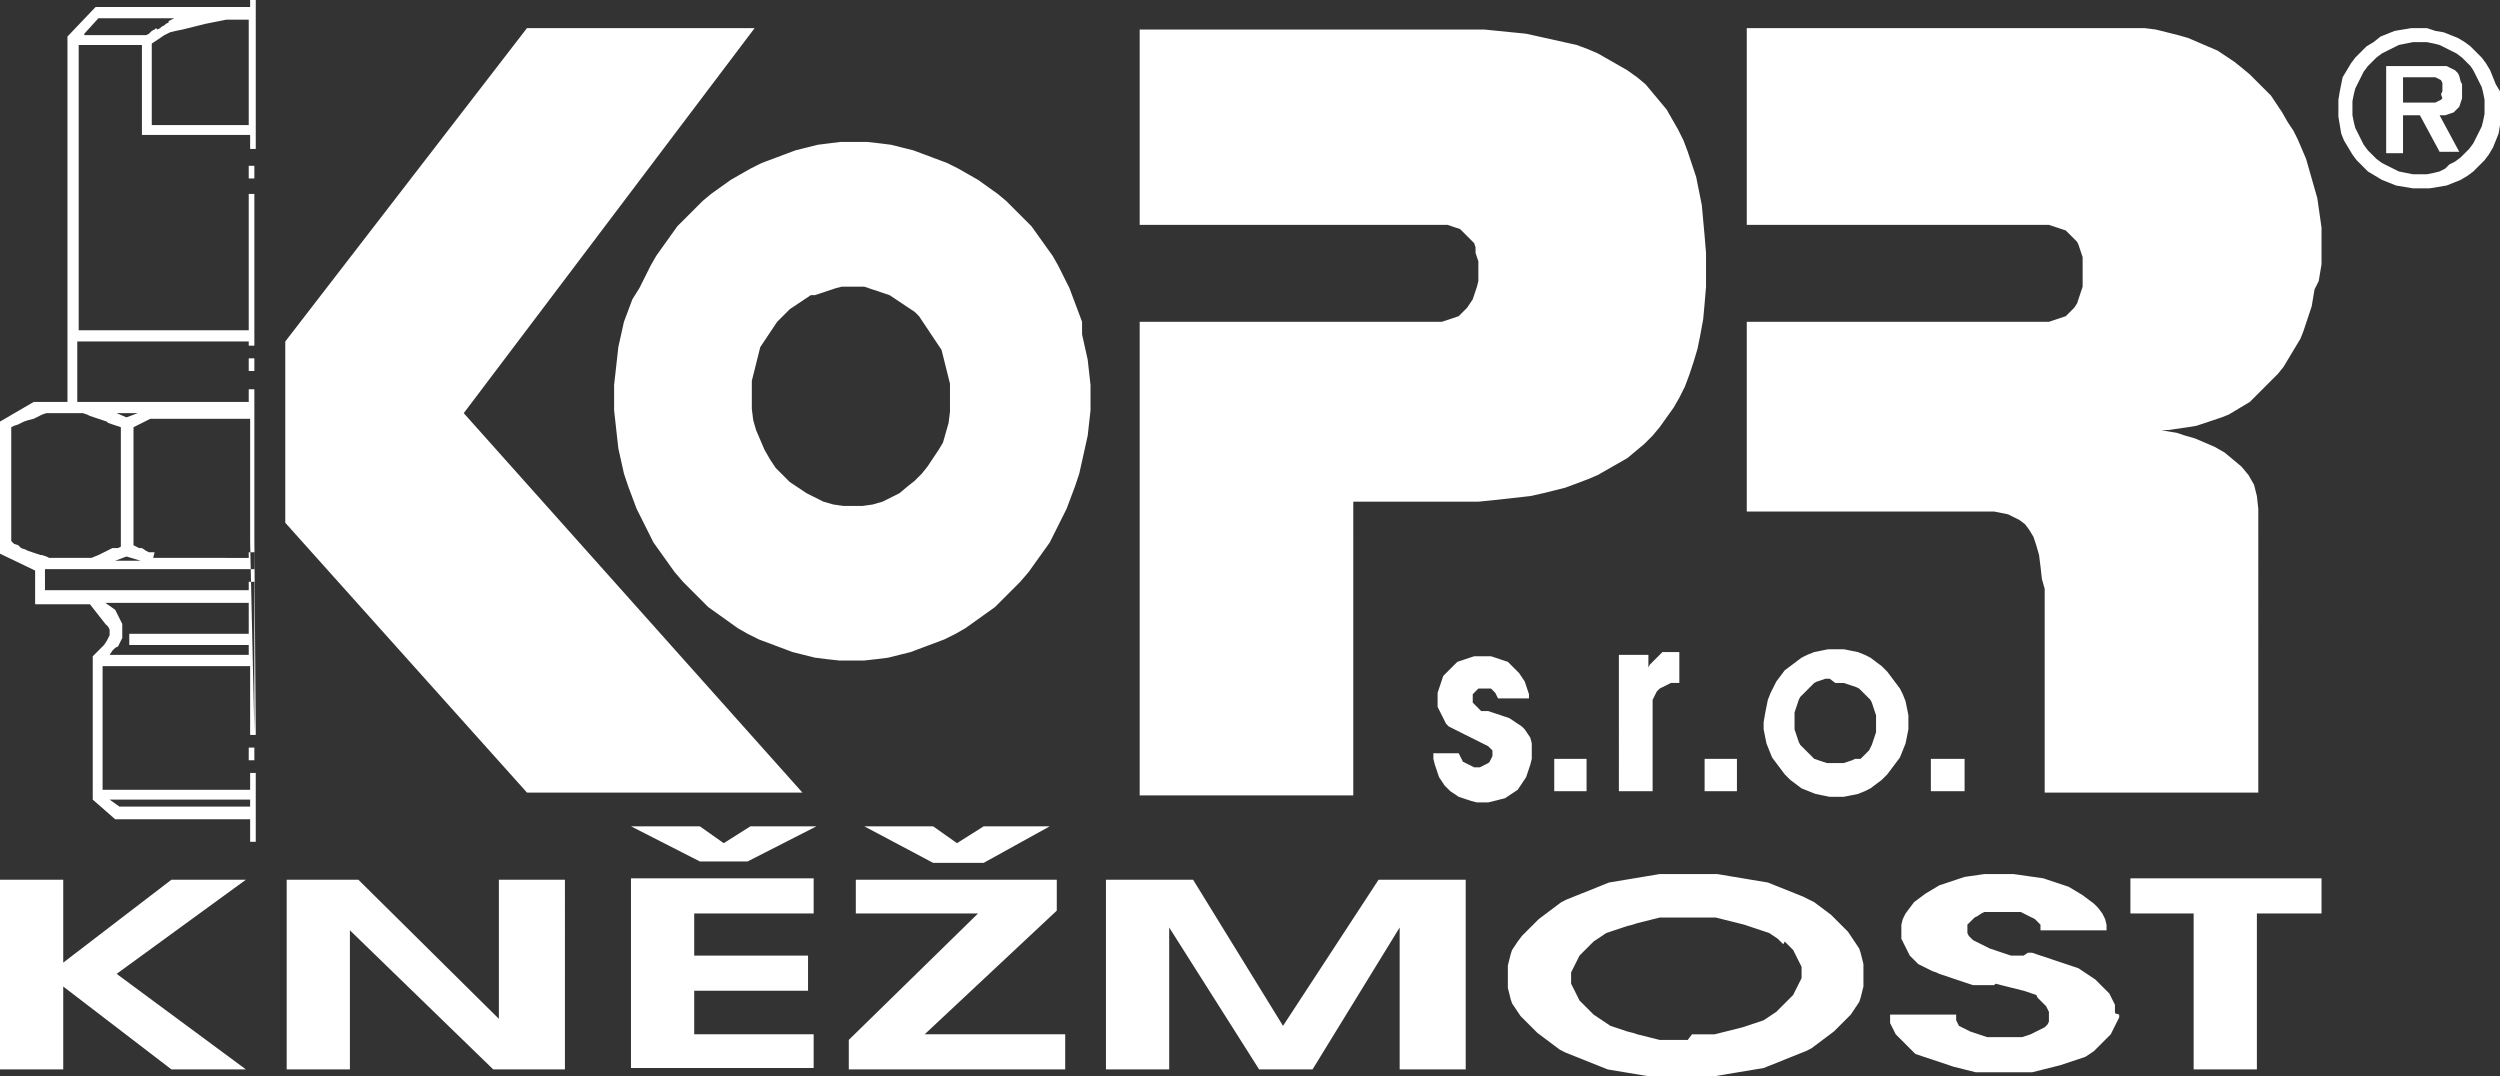 <?xml version="1.0" encoding="utf-8"?>
<!-- Generator: Adobe Illustrator 23.0.6, SVG Export Plug-In . SVG Version: 6.00 Build 0)  -->
<svg version="1.1" id="Vrstva_1" xmlns="http://www.w3.org/2000/svg" xmlns:xlink="http://www.w3.org/1999/xlink" x="0px" y="0px"
	 viewBox="0 0 177.9 76.6" enable-background="new 0 0 177.9 76.6" xml:space="preserve">
<rect x="0" y="0" width="177.9" height="76.6" fill="#333333" stroke="none"/>
<g opacity="8.000000e-02">
	<defs>
		<rect id="SVGID_5_" x="-1617.1" y="255.8" opacity="8.000000e-02" width="1933" height="541.9"/>
	</defs>
	<clipPath id="SVGID_1_">
		<use xlink:href="#SVGID_5_"  overflow="visible"/>
	</clipPath>
	<g clip-path="url(#SVGID_1_)">
		<g>
			<path fill-rule="evenodd" clip-rule="evenodd" fill="#FFFFFF" d="M167.1,58.7c-1.9,3.1-4.9,5.2-7.7,7.5c-0.3,0.7-0.5,1.5-1.5,1.5
				c1.4-3.4,5.1-4.5,6.7-7.6c-1.9-0.9-3.5,0.8-4.8,2.1c0.2-2.1,2.1-2.5,2.7-4.2C163.7,58.5,165.9,58.1,167.1,58.7z"/>
			<path fill-rule="evenodd" clip-rule="evenodd" fill="#FFFFFF" d="M171.8,58.3c-0.5,1.7-2.6,1.7-3.3,3.3c4.1,1.2,4.9-2,7.6-3.1
				c-2.7,3.1-5.8,5.9-9.4,8.2c0.6-1.6,2.4-2.1,3.3-3.4c-2.5-1.5-5,2-7.3,3.1c2.4-3.2,5.9-5.2,8.4-8.2
				C171.4,58.2,171.6,58.3,171.8,58.3z"/>
			<path fill-rule="evenodd" clip-rule="evenodd" fill="#FFFFFF" d="M151,58.5c-0.5,1.6-3,1.2-4.2,2.1c1.8,3.5-2.9,7.5-6.1,5.9
				c0.1-2.1,2.1-2.4,2.1-4.6C145.7,61.1,147.7,58.4,151,58.5z M142.2,65.4c2-0.1,3.1-1.1,3.8-2.5C144.4,61.9,142,64.1,142.2,65.4z"
				/>
			<path fill-rule="evenodd" clip-rule="evenodd" fill="#FFFFFF" d="M153.1,63.1c-0.2,1.3-1.9,1.2-3.4,1.1
				C149.9,62.7,151.8,62,153.1,63.1z"/>
			<path fill-rule="evenodd" clip-rule="evenodd" fill="#FFFFFF" d="M99.9,81.3c1.5-1.1,0.2-2.6,0.8-4.4c0.7,0.1,0.7,0,1.1,0.2
				c0.5-0.4,0.3-1.5,0.8-1.9c1.4,0.7,0.8,2.1,0.6,3.4c-0.6,0-0.5,0.6-1.3,0.4c-0.2,1.2,0.3,3.1-0.6,4c-4.7-1-2.8-7-3.6-11.3
				c-0.5-0.1-0.4,0.4-1,0.2c-0.1,0.2,0,0.8-0.2,1.3c-0.5-0.4-0.8-0.8-1-1.5c1.1-2.8,3.6-1.1,3.8,2.1C99.6,76.4,97.8,79.7,99.9,81.3z
				"/>
			<path fill-rule="evenodd" clip-rule="evenodd" fill="#FFFFFF" d="M183.5,71.3c-2.4-0.4-4.3,0.1-6.5,0c1.2-0.9,3.2-0.4,4.6-0.4
				C182.2,71,183.3,70.4,183.5,71.3z"/>
			<path fill-rule="evenodd" clip-rule="evenodd" fill="#FFFFFF" d="M159.4,71.3c-0.7,0.8-2.2,0.1-3.1,0.4
				C157.3,71.2,158.6,71,159.4,71.3z"/>
			<path fill-rule="evenodd" clip-rule="evenodd" fill="#FFFFFF" d="M56.3,25.2c-1.1,3.4-4.2,4.8-5.2,8.2c-2.3,0.9-2.7,3.6-4.8,4.6
				c0.2-1.8,1.7-2.3,2.3-3.6c-3.5-1-4.3,2.3-6.3,3.4c1.9-4.3,5.8-6.6,7.8-10.7C52.2,27.1,53.9,25.6,56.3,25.2z M47.1,32.7
				c0.9,0.4,1.8-0.2,3.1,0c1.3-1.7,2.8-3.2,3.6-5.4C50.2,27.7,48.7,30.3,47.1,32.7z"/>
			<path fill-rule="evenodd" clip-rule="evenodd" fill="#FFFFFF" d="M76.8,23.1c0.3-0.1,0.3,0.2,0.6,0.2c0.9,7.2,0.3,15.5,0.8,24.7
				c0.1,1.4-0.2,2.9-0.2,4.4c0,1.1,0.8,2.9-0.6,3.4c-0.9-1.7-0.7-4.2-0.8-6.3c-0.1-2.9,0.1-6,0-9.2c-5.4-1.1-10.8,1.1-14.7-0.4
				c-7,0.4-12.9,0.4-20.7,0.4c-2.5,0-5.2,0.6-7.5-0.4c8-0.4,20.1,0,28.1-0.4c0.5-0.1,0.1-1,1-1.1c4.7,0.7,8,0.9,13.4,1
				C77,35,75.5,27.3,76.8,23.1z"/>
			<path fill-rule="evenodd" clip-rule="evenodd" fill="#FFFFFF" d="M-43.6,394.2c-6.3,1.1-17,0.3-26.8,0.6
				c-0.2,14.2,0.5,24.1,0.8,39.2c6.2,0,12.7-0.2,18-1.1c-0.2,0.9-1.2,0.1-0.8,1.1c1.9,1.1,6.3,0,8.8,0.6c-2.1,1.1-5.5-0.1-8,0.4
				c-1.3,0.3-1.7,1.4-2.9,1.1c0.6-0.4,0.1-0.2-0.2-0.6c-3.7,0-8.9-0.7-14.7-0.6c-0.3,2.1,0.5,6.5-0.4,8.6
				c-0.8-14.3-1.1-33.8-1.3-48.6c-0.6-0.5-2.3,0.2-2.9-0.4c0.3-0.6,1.8,0.3,2.7-0.4c0.3-7.3-0.8-18.2-0.2-25.4
				c-0.7-1.2-0.4-5.3-1-7.1c-6-0.1-12.5,0.3-18.2-0.2c0.6-0.9,2.1-0.1,3.6-0.4c-0.7-4-0.1-11.6-1.3-16.5c-0.1-1.1,0.9,0,1-0.8
				c0.8-14.6-0.1-30.5-0.2-46.1c-0.1-12.5-0.7-25.9-0.2-38.3c-0.8-10.8-0.6-23.1-0.6-34.8c0-4.8-0.6-10.3,0-14.5
				c-1.2-16.5,0-34.3-0.8-51.8c-0.1-2.4,0.1-5-0.2-7.5c-0.1-0.7-0.5-1.5-0.6-2.5c-0.3-5.4,1.1-10.5-0.4-15.7
				c-1.7-0.3-3.4,0.5-4.2-0.6c7.1,0,14.7,0,21.2,0.2c0-11.2,4-19.9,9.8-25.8c-0.1-1-0.9-1.2-1.1-2.1c-3.1-2-5.1-5.1-7.8-7.5
				c-10.7,0.2-22,0.2-33.9,0.6c0.5,2.9-0.1,7.3,0.2,10.5c0.1,1.4,1.3,3-0.4,3.8c-0.1,6.2,0.1,12.9,0,20.1c0,0.8-0.4,1.7-0.4,2.5
				c0,0.6,0.5,1.1,0.6,1.7c0.5,6.2-0.1,12.7,0,19.1c0.5,34.8,1.1,67.2,1.3,101.2c-1.1-1.7-0.4-5.5-0.4-8.6c0-3.9-0.2-8-0.4-12.1
				c-0.5-15.1-0.2-31-0.4-45.1c0-3.5-0.8-6.7,0-9.9c-0.6-17.4-1-37.1-1-57c0-3.8,0.6-7.8,0-10.9c-0.1-0.5-0.2-0.7-0.8-1.3
				c0.8-4.7,0.6-8.5,0.6-13.8c-1.2-0.7-4.4,0.6-5-0.8c1.1,0,2.1,0,2.9,0c0.7,0,1.9,0.5,2.1-0.6c2.1,1.1,5.9,0.5,8.8,0.4
				c9-0.3,15.8,0,25.3-0.2c-1.4-2.4-4.3-5-6.7-7.1c-2-2.7-4.7-4.8-6.9-7.3c-8.9,0.2-23.3,0.3-33.1,0.2c8-1,16.6-0.5,25.6-0.6
				c2.5,0,5.6-0.7,7.8,0c1.2,0.4,2.6,2.4,3.8,3.6c3.8,3.9,7,7.4,10.7,11.1c4.3,0,6-0.2,9.9,0.2c-2.3,0.7-6.1-0.2-9,0.4
				c1.9,2.8,5.3,5.8,8.2,8.2c3.8-3.1,7.8-6.1,12.8-8c-3.1-0.6-6.5-0.2-10.7-0.4c4.2-1.1,12.6,0.3,17-1.1c0.2,1.8-2.9,2-4.4,2.5
				c-5.1,1.8-10,4.5-13.4,8c2.6,2.9,6,5.1,8.8,7.8c-1.3,1.7,2.2,2.5,2.7,4.2c3.5-2.2,6.7-4.8,12.2-5c-0.2-5.1-0.5-11-0.4-16.8
				c-1.9-0.9-4,1.5-5.4,0c0.1-2.1,3.5-1,5.4-1.3c0-3-0.4-4.9,0-7.7c0.9,1.5,0.4,4.7,0.6,7.5c9.7,1.2,18.4,1,30.2,1
				c2.3,0,5.3,0.5,7.1,0c1.6-0.4,2.3-2.6,3.6-3.4c-0.6-3.5-7.1-1.8-6.5-5.4c1.1,0.4,3,1.6,5,1.7C3,81.6,3.2,70.2,4.5,63.7
				c1,1.4,0.2,3.4,0,5.2c-0.2,2-0.3,4.2-0.4,6.5C3.8,81,2.1,86.5,3.9,91.8c6.3-5.4,12.5-12.6,18.9-18.6c-2.9,4.1-6.9,7.5-10.5,11.1
				C8.6,88,4.8,91.8,1.2,95.8c18.2,0.4,34.4,0,56.4,0c8.2,0,11.6-0.1,17.4-0.2c0.1-2.2,0-5.8,0-8.6c1.1,2.3,0.3,5.3,0.6,8.4
				c10.2,0.5,22.9,0,36.2,0.2c1.9-2.2,3.2-5,4.8-7.5c-1.4-0.7-2.6-1.8-4-2.7c-1.2-0.8-3.4-1.1-3.6-2.9c3.1,0.8,4.7,3.1,7.5,4.2
				c-1.9-5.6-3.7-11.4-6.1-16.5c0.7-1.5-1.3-2.6-0.2-3.6c1.5,0.6,1.3,2.4,1.7,3.8c1.5,5.1,4.2,10.7,5.7,15.9
				c3.5-4.4,5.9-9.9,9.4-14.3c8.8-0.5,21.5-1,29.1-0.6c-8.1,0.7-18.9,0.6-28.7,1c-4.8,7.6-9.6,15.3-14.3,23
				c16.6,0.3,40.1-0.4,64.7-0.4c0.5-0.1,0.8,0.1,0.8,0.6c4-0.7,8.9,0,13.8-1.1c-0.1-2.7-0.1-4.9,0-6.9c1.1,1.6,0.3,4.4,0.4,6.7
				c2.4,0.7,5.1,0.1,8,0.8c0.8,0.2,1.7,0.8,2.7,1.1c1.3,0.4,2.9,0.3,4,0.8c0.7,0.3,1.5,1,2.3,1.3c10.4,4.7,19.4,16.6,20.3,30
				c6.7-3.4,14-7.2,21.2-10.9c2.3-1.2,4.8-3.1,6.9-3.6c1.7-0.4,4.7,0,7.1,0c6.3,0,14.6,0.1,20.7,0.4c-9.3,0.9-20.2,0-27.9,0.2
				c-9,5.2-18.9,9.5-27.9,14.7c0.6,4.1-0.8,8.1-0.8,12.4c0.4,23.5,0,47.4,0.6,71.5c4.4-1.8,8.3-4,12.4-6.1
				c11.6,0.2,21.1-0.4,33.1-0.4c-6.1,1-12.4,0.6-18.2,0.8c-2.4,0.1-4.9,0.1-7.5,0.2c-2.3,0.1-4.9-0.4-7.1,0
				c-1.7,0.3-4.7,2.2-6.5,3.1c-2.1,1.1-4.1,2.4-6.3,3.1c0.1,9.9,0.3,20.7,0.2,30c0.1,0.4,0.3,0.7,1,0.6c-0.1,0.4-0.9,0.1-0.8,0.8
				c0.4,17.1,0,34.6,0.6,49.9c0.3,8.5-0.2,17.6-0.6,27.2c-0.3,7.2,0.4,15.2,0.8,23c0.2,5.1-0.2,9.7,0.8,13.6
				c4.3,0.5,6.4-0.3,11.1,0.2c-3.3,0.6-6.4,0.3-11.1,0.4c-1,17.8,0.4,37.6-0.2,58.2c0,0.5-0.2,1-0.2,1.5c-0.5,7.2,0.7,14.3,0.2,20.1
				c-0.1,0.9-0.1,1.1-0.6,1.9c0.3-0.1,0.5-0.1,0.4,1c-1-0.2-0.6-1.8-0.6-2.9c0-1.2,0-2.5,0-3.4c-5.9-0.8-10.1-0.9-15.5,0
				c-0.3-0.3-0.8-0.4-0.6-1.1c-5.3,0.4-11.6,0.1-17.6,0.2c1-0.9,2.7-0.4,4-0.4c3.5,0,9.2,0.6,13.4,0c0.8-0.1,1.5-0.7,2.3-0.8
				c1.5-0.1,3.3,0.6,5,0.8c3.2,0.2,6.3,0,8.8,0c0.7-16.2-0.3-29.9,0.6-42.7c-0.8-7.2-0.1-18-0.4-25.6c-4.9,16-15.6,27-35,27.9
				c0.3,6.2-0.4,14.2-0.4,20.9c0,2.6,1,5.4-0.6,7.5c0-2.6,0-5.2,0-7.8c-4.3-0.5-10.5-0.2-14.3,0.4c-0.5-0.1-0.7-0.5-1.1-0.6
				c-4.9,0.1-8.6,0-14,0c4.7-0.7,9.8,0,14.7-0.4c0-0.6-0.1-0.7,0.6-1.3c3.8,0.5,9.8,1.1,14,1c0.5-6,0.7-13.6,0.4-19.3
				c-4.3-0.9-10.5-0.9-15.5-0.6c-6.3,0.4-14-0.3-19.7-0.2c-1.2,0-2.7,0.9-3.4-0.4c-0.3,0.2-0.2,0.8-1,0.6c-13.4,0.1-25.6-0.2-38.6,0
				c-9.7,0.1-25,0.3-35,0.2c-0.7,2.3,0.4,6.4-0.6,8.4c-0.9-2-0.1-5.6-0.4-8.2c-12.2-0.3-30.4,0.4-41.5-0.4
				c-5.7,0.5-12.6,0.6-17.4,0.6c-2.1,0-5.3-0.1-8.6,0c-1,0.2-0.2-0.6-0.6-0.6c-0.9,0.1-0.7,0.1-1.3,0.6c-4.2,0.1-7.1,0.1-12.1,0.2
				c-0.3-0.3-0.4,0.2-0.2-0.6c-0.1,0.5-1.2,1-1.1,0c-0.5-0.1,0.1,0.9-0.6,0.6c-3.3,0-6.5,0-9.8,0c0-1,1.1,0.2,1.3-0.4
				c-0.1-1-1.3-0.2-1.5-0.4c5.5-1.1,11.4,0,16.5,0c2.8,0,5.9-0.5,8.6-0.6c8.4-0.2,17.9-0.2,25.2-0.2c12.2,0.1,26.5-0.1,42.9,0
				c0-8.4-0.5-16.6-0.6-25.8c-22.3-0.1-40.8-4.3-55.9-12.6c-1.8-0.6-2.8,1.1-3.6,0.4c-0.9,1.2-2.2,2.1-3.6,2.7
				c-10.1,9.6-19.8,19.6-29.8,29.3c-3.6,2.2-7,4.6-11.1,6.3c0.1,0.7,1.4-0.2,1.9,0.4c0,0.3-1.2,0.3-0.6,0.6c0.8,0.7,0.8-1,2.5-0.8
				c1.1-0.1,0,0.9,0.8,0.8c0.7-0.5,0.7-0.1,1.1-0.8c0.1,0.6,0.7,0.7,1.7,0c-0.2,0.6,0.1,0.5-0.2,1c0.8-1.3,0.6-0.4,1.9,0
				c0.2-1.1-0.4-0.3-0.4-1c0.9,0.2,2.7-0.5,2.5,0.8c-3.1,0.8-11.1,0.2-13,0.4c-0.7,0.2-0.7-0.3-0.4-0.6c-1.5,1.4-5.7,0.5-8.2,1.5
				c0.4,5.8,0.5,12.5,0.6,20.1c4,0.2,8.4-0.7,13.2-0.8c0.7,0,0.9,0.5,1.1,1c21.3-0.1,39.5,0.4,59.7-0.4c13.8-0.6,25.9,0,38.8-0.4
				c2-0.1,4.1-0.2,6.1-0.2c2,0,4.1-0.3,5.9,0.4c-29.9,0.1-67.1,1.6-96.4,1.3c-4.3,0-9.7-0.9-14-0.2c-0.7,0.1-1,0.8-1.7,1
				c0,0-2.3,0-2.7,0c-3.1,0-6.6-0.9-9.8-0.8c-0.7,0.2,0.2,3.2-0.4,3.3c-0.5,0.5-0.6-1.4-0.6-1.5c-0.7-7.2,0.2-16.3-0.4-22.8
				c-1.5-0.5-3.6-0.1-4.6-0.2c-0.5,0-2.1-0.1-2.5-0.2c-0.9-0.2-1.7-0.2-1.3-1.5c1.1-0.3,1,0.5,1.1,1.1c0.7-0.1,1.2-0.3,2.1,0
				c0.8,0.2,0.4-1.1,1.3-0.6c1.3-0.2,0.5,0.6,1.1,0.6c0.8-0.3,1.5-0.7,2.5-0.8c-0.1-5.6-0.5-9.9-0.4-15.5c-2.5-0.6-7.1,0-7.8-2.3
				c1.8-0.5,5.1,1.4,7.8,0.6c-0.4-5.4,0-10.4-0.6-14.9c-2.2,0.3-4.8,0.2-7.3,0.2c0.7-1.1,4.6-0.3,7.3-0.6c0.4-5.3-0.5-11-0.2-17.6
				c-2.9-0.3-5.3,1-7.1,1.1c-0.1-2.7,4.1-2.3,6.9-2.5c0.4-2.2-0.3-4.9,0.2-7.3c0.8,1.9,0.3,6.2,0.4,7.1c10.3,1.6,16.9,7.4,17,18.6
				c4.4,0.3,12.8-0.2,16.6-0.2c1,0,2.1-0.1,2.7,0.8c-7,0-13.8,0-19.1,0.2c-0.9,5.8-3.4,9.7-7.5,12.8c-2.5,1.9-5,3.4-8.8,3.8
				c-0.1,5.2,0.3,10,0.4,15.7c1.7,0.6,1.4-0.2,2.7,0.6c0.8,0.1,0.1-1.1,1-1c11.6-1.8,18.1-9.6,25.3-16.3c7.2-6.7,14.3-13.9,21.2-21
				c2.1-0.5,3.1-2.1,5.5-2.3c-2.4-2.1-5.4-3.2-8-4.8c-18-11.2-32.1-27.5-43-46.1c-0.6,2.2-2,3.6-2.9,5.5c-3.4,3.2-6.7,6.4-9.8,9.9
				c-0.4,0.3-0.7,0.5-1,0c0.1,0.7-0.1,1-0.4,1.3c-4.3,4.7-8.8,9.1-13.2,13.8c-1.5,1.6-3.4,2.6-5,4c-2.6,2.3-5.1,6.3-6.5,9.9
				c-1.5,3.9-2.6,8.6-2.5,13.8c6.6,0.1,9.5-0.1,16.1,0.2c-0.4-7.5,4.6-15.7,11.5-17.6c-0.3,2.2-2.9,2.7-4.2,3.8
				c-3.4,2.8-5.6,7-5.7,13.6c2.9,0.4,6.7,0.1,9.9,0.2c-2.2,1.1-6.3,0.3-9.8,0.6c0.5,5.6,3.5,8.7,6.5,11.7c1.2,0.8,3.1,0.8,3.3,2.7
				c-1.1,0.1-2.5-0.5-3.4-1.1c-3.9-2.6-7-7.5-7.8-13.2c-3.9-0.3-10.9-0.2-16.1-0.2c1.3,17.2,11.4,27.4,26.6,31.4
				c0.3-0.1,0.8,0.4,0.4,0.4C-44.2,393.8-44.2,394.3-43.6,394.2z M-29,393.9c-0.1-0.5,0.4-0.4,0.4-0.8c-0.5,0.8-2.8-0.2-2.5,1
				c0.6-0.3,1.2,0.1,2.5,0c-0.2-0.6,0.5-0.4,0.6-0.8C-28.6,392.7-28.5,393.8-29,393.9z M159.4,96c-0.3,0-0.2,0.3-0.4,0.4
				c-15,0.2-31.6,0.3-47.1,0.4c-5.2,9-10.8,17.6-16.3,26.2c14.3,2.2,28.3,6.5,38.8,12.1c3.6-1,6.4-3,9.2-5.7
				c4.6-4.4,8.3-8.1,12.6-12.2c2.2-2.1,4.7-4.1,6.3-6.1c0.6-0.8,1-2,1.5-2.7c1.9-2.1,4.7-3.6,6.1-5.9c2-0.6,3.4-2.2,5.2-3.3
				c1.8-1.1,4.2-1.3,5.7-2.9c-2.9-0.1-5.5-0.1-8.4,0C167.2,96.3,163.4,96.6,159.4,96c0.3,0,0.1-0.6,0-0.2
				C159.4,95.9,159.4,95.9,159.4,96z M211.4,137.7c3.8-1.2,7.3-4.4,10.9-6.5c0.5,0.4-0.7,0.9,0.2,1.1c1.9-1.2,4.1-2,5.9-3.3
				c-0.6-12.9-8-23.5-17-27.7c-1.4-0.6-2.5-1.9-3.8-2.5c-7.5-3.3-15.5-3.4-23.1-1.9c-4.8,1.7-9.3,3.9-12.6,6.7
				c-0.7,0.6-1.5,0.8-2.1,1.3c-2.3,1.8-3.7,4.7-5.7,6.7c-4.4,4.2-9,8.2-13.4,12.4c-4.4,4.2-8.3,9-13.8,12.1
				c22.4,12,39.4,29.4,51.3,51.8c0.5-1.8,0.9-3.7,1.7-5.2c10.1-9.4,19.5-19.5,29.7-28.9c2.6-3.5,5.4-6.7,6.7-11.5
				c1.1,0.3,0.4-0.3,1.5-0.6c0.3-1.1-0.8-0.7-0.6-1.7c0.4-0.4,0.3,0.1,1,0c-1.2-2.8,1.2-6.4,0.4-10.3c-2.3,1-4.7,1.9-6.1,3.8
				c-4.2,1.6-8,3.6-11.9,5.5c-2.7,6.2-8.8,10-16.3,10.7c-0.2,1.5,0,3.5,0,5.9c0,2.4,0.4,5.3-0.6,7.1c-0.1-3.7,0.2-9-0.2-13
				c-11.6-0.8-17.5-7.4-19.1-18.2c-1.2-0.3-2.5,0.6-3.1-0.2c1.3,0.1,2-0.3,3.3-0.2c-0.1-0.9,0-1-0.2-1.9c0.7-3,0.9-5.6,2.3-7.8
				c0.5-0.8,1.6-1.1,1.3-2.3c2.1-1.7,4-3.5,5.7-5.5c2.7-1.3,6-2.3,9-2.3c0-2.4-0.4-4.2,0-6.1c0.4,2.1,0.3,3.8,0.4,6.3
				c10.3,0.3,18.8,6.7,19.7,18.4c1.8-0.1,3.9,0,5.9-0.2c1.5-0.1,3.2-0.9,3.8,0.2c-2.9,0.2-7.6,0.4-9.8,0.6
				C212.8,133.3,212.1,136.3,211.4,137.7z M81.7,96.8c-2,0.3-3.9-0.1-6.1,0.2c0.3,7.6,0.2,17.3,0.6,24.9c6.8-0.2,12.4,0.5,18.7,1.1
				c5.5-8.5,11-17.1,16.1-26c-8.9-0.1-17.2-0.2-25.4-0.2c-1.5,0-3,0.7-3.6-0.4c0-0.1,0-0.2-0.2-0.2C81.7,96.4,81.7,96.6,81.7,96.8z
				 M-37.1,113.4c6.7-0.3,10.1,2.6,13.8,5.7c4.2-3.6,8-7.5,11.7-11.5c-6-6.7-13.5-11.3-25.8-11.3C-37.4,102-37.2,106.9-37.1,113.4z
				 M31.6,97.2c-10.4,0-20.9,0-31.9,0c-1.5,1.7-3,3-4.8,4.8c-0.9,0.9-4.5,3.6-4.4,5.2c0,0.6,2.2,2.6,3.1,3.4
				c6.8,6.8,12.5,13.3,19.1,19.9c1.2,1.2,2.2,2.9,3.1,3.4c1.5,0.9,4.6,0.7,5.7,1.3c14.5-8,33.9-13.2,54.1-13.4
				c-0.5-8.1-0.3-19.4-0.6-24.9C62.8,96.7,46.9,97.2,31.6,97.2z M-24.4,97.2c5.1,1.9,10.3,5.4,14.3,9c3.1-2.8,6.2-5.7,8.8-9
				C-10.1,97.3-18.6,96.8-24.4,97.2z M-54.1,114.9c-0.5-0.4-1.3-0.5-1.9-1c-2.2-1.9-4.2-5.5-6.5-6.5c-5.5,5.9-9.6,13.7-9.4,24.7
				c6,0.4,12.2,0.1,17,0.4c0-6.2,2.1-10.3,4.8-13.8C-51.6,117.7-52.5,116.1-54.1,114.9z M-24.4,143.3c-2.8,2.7-7.2,4.7-11.5,5.2
				c-0.6,1.9,1.1,6.4-0.6,8c0.1-3.3-0.3-4.9-0.2-8c-2.8-0.3-4.7-0.4-6.7-1.5c0-0.4,0-0.8,0-1.1c1.9,0.7,3.9,1.3,6.7,1.1
				c-0.3-4.3-0.3-8.2-0.4-12.2c-1.3-0.2-1,1.2-1.3,1.9c-2.6,2.5-5.6,4.6-7.7,7.7c0.8,0.9,2.8,0.6,2.5,2.7c-1.9-0.2-2.9-2.2-4.6-1.9
				c0.2-0.7-0.2-0.8-0.4-1.1c-2.1-1.9-4.2-4.1-5-6.7c-0.1-0.5,0-1.2-0.2-1.5c0-0.1-1.4-1.3-1-2.1c0.4-0.3,0.7,0.5,0.8,0
				c-2.9-1-6.9-0.6-10.5-0.8c-2.5-0.1-5,0-7.3,0c0.6,11.8,6.5,19,13,25.3c2.2,2.1,4.2,4.2,6.3,6.3c2.7,2.7,7.2,6.3,9,9.4
				c0-0.2,0.1-0.5,0.4-0.4c1.1,1.4,2.8,2.8,4,4c0.4,0.4,0.6,0.9,1,1c2.8-2.4,6-6.2,8.6-9.6c0.4,0.5,0.7,0.2,1.1,0.4
				c9-9,17.9-18.1,26.8-27.2c0.1-1.3,1.3-1.4,1.1-2.5c3.2-2.7,6.3-6.4,9.2-8.8c-0.6-0.5,0.7-0.7,0.6-1.3c-6.5-7.3-13.7-14-20.5-21
				c-4.2,3.6-7.8,7.6-11.7,11.5c2.2,3.1,4.3,7.9,3.6,12.6c4,0.4,8.6-0.3,11.5,0.2c-4.2,0.4-7,0.3-11.5,0.4c-0.5,2.8-1.4,6.2-3.3,7.1
				C-21.6,140.6-23.6,142.4-24.4,143.3z M183.5,115.7c-4.4,3.4-8.3,9-7.7,15.7c5.6-0.4,10.8-0.2,17-0.6c0.3-6.1-0.3-11.2-0.2-17.6
				C189.1,112.7,186,115.1,183.5,115.7z M193.1,113.2c0.2,5.8,0.5,12.5,0.6,17.6c5.5-0.3,12.1-0.3,17.8-0.8
				C211,119.9,203.4,113.5,193.1,113.2z M-36.9,114.6c-0.3,3.2,0.1,9.1,0.2,12.8c-0.3,0-0.2-0.3-0.4-0.4c0.6,1.5,0.5,3.6,0.4,5.4
				c2-0.5,3.5-3.1,5.2-4.6c-0.1-0.6-0.6-1-0.4-1.9c2.9-1,5.5-3.6,7.7-5.9C-27.1,116.8-31,114.6-36.9,114.6z M-52.9,132.5
				c3,0.3,7-0.5,9.4,0.4c-3.1,0-6.1,0-9.2,0c0,4.6,2.6,8.1,5.5,10.3c1.2-0.1,2.3-2.9,3.8-2.7c0.6-1.7,2.1-4.8,4.4-4.8
				c0.5-1.1,1.7-1.5,1.9-2.9c-2-0.2-5,0.5-6.3-0.4c2.8-0.4,4.5,0.6,6.3-0.6c-0.9-1.3-2.1-2.6-3.3-3.8c-1.1-1.1-3.1-2-2.9-3.8
				c1.9,2,3.7,4.1,5.9,5.7c-0.1-5.4-0.2-9.8-0.4-15.3c-5.2,0.3-8.1,1.8-10.7,4.8c1.3,2,4,2.8,4.8,5.4c-2.1-1.4-3.4-3.6-5.5-5
				C-51.6,122.8-53.8,126.9-52.9,132.5z M-31.3,129.3c-0.2,0-0.2-0.3-0.2-0.6c-1.4,0.9-2.4,2.3-3.4,3.6c5.2,0.1,9.5-0.1,14.5,0.2
				c0.7-4.9-0.9-9.2-3.3-11.7C-26.4,123.5-28.6,126.6-31.3,129.3z M16.1,138.7c0.1-1.4,2.8-1.9,3.4-2.7c-1.9-0.5-3.7-0.4-5.5-1.7
				c-0.7-0.5-2.5-3.7-3.4-3.6c0,0-1.8,1.8-2.3,2.3c-2.9,2.9-5.9,5.7-8,8.6c-9.7,8.7-18.3,18.7-27.9,27.5c-0.2,0.5-0.2,1.2-0.6,1.5
				c-3.5,2.4-6.3,5.6-9.2,8.6c2.8,2,6,4.4,7.1,7.5c1.5-3.6,3.5-6,5.5-9.2c1.4-2.2,2.9-4.3,4.4-6.3c9.3-12.2,20.1-23.5,33.5-31
				c0.1,0.3-0.7,0.5-0.2,0.6c1-0.3,0.3-0.8,1.3-0.6c-2.2,2-4.9,3.5-7.5,5.2c-13.1,10.6-26,23.1-34.2,39.2c-4.1,6.7-8,16-10.7,24.3
				c-3.7,11.1-5.7,25.3-5.4,37.5c3.7-0.3,9.8-0.2,14.5,0c0.5-9.1,1.3-17.8,3.1-25.1c2.8-11.9,6.8-21.8,12.4-31.2
				c10.9-18,25.5-32.3,45.1-41.7c6.7-3.2,15.1-6.7,23.1-7.5c0-0.4,1.2-0.8,1.5-0.2c0.4-1.1,2.6-0.9,3.4-1c-0.3,0-0.5-0.2,0-0.2
				c2.3-0.4,4.2-0.8,6.5-0.8c-0.4,0.6,0.2,0,0.4,0.6c0-0.4-0.2-0.4-0.2-0.8c1.1,0.8,3.6-1,4.6,0.2c0.3-0.6,0.5-0.6,0.8,0
				c0-0.9,2.6-0.5,4.4-0.8c-0.8-4.9-0.5-9.7-0.6-15.3c-24.2,0.3-44.2,7.5-60.6,17.2c0.5-0.2-0.2-0.9-0.4-0.4
				c0.5,0.1,0.1,0.8-0.2,0.8c0.2-1.5-0.6,0.1-0.8-0.8C14.4,138.8,15.8,138.2,16.1,138.7z M76.4,139.2c0.1,1.7,0.3,4.2,0.2,6.7
				c0.9,0,1.8,0,2.3,0.4c-0.5,0.6-1.4-0.1-2.3,0.4c0,0.5,0,1,0,1.5c1.3-0.4,2.3,0.1,3.1-0.2c1.4-2.6,2.2-5.8,4.2-7.8
				c1,0.8,1.1,0.3,2.1,0.8c-1.3,3-3.6,4.9-5.2,7.7c2.3,0.9,3.7,3.7,4.2,5.7c7.4,0.7,14.6,2.5,20.9,3.6c-0.2,0-0.5-0.1-0.2-0.2
				c6.7,2.8,13.7,5.3,19.5,9c-1.1,0.7,0.3,1.9,0,2.3c-1,0.2-0.4-1.2-0.8-1.7c-10.4-6.8-23.8-10.8-39.4-12.4
				c-0.7,4.3-3.2,6.7-8.2,6.7c0,0.5,0,1,0,1.5c3,0,5.1-0.5,6.7-1.9c0.7-0.6,1.1-2.2,2.3-1.9c-1.6,2.9-4.4,4.5-9,4.4
				c0,0.4,0,0.9,0,1.3c19.6,0,33.7,5.5,45.9,13c10.8,6.6,19.4,15.6,25.3,26.6c3-1.5,6.1-3,8.8-5c-3.5-7.3-10.3-14.9-15.9-20.7
				c3.6,0.8,5,4.6,7.3,7.1c0.7,0.8,1.7,1.2,2.3,2.1c8.9,12.5,17.2,27.3,18.9,47.1c2.8,0.2,5.6,1.9,7.3,3.8c2.3-1.4,5.2-2.3,7.5-3.8
				c-2.5-24.3-11.7-43.5-24.3-58.3c-0.2-0.2-0.3-0.5-0.2-1c-0.5,0-0.6,0.4-0.8-0.2c-14.7-17.4-35.1-30.1-61.6-35
				c-0.6,0.1,0.5-0.6-0.2-0.6c-0.4,1.2-1.4,0-1.9-0.4c0.1,0.5-0.1,0.7-0.6,0.6c-2.6-0.4-6.2-0.7-8.8-1c-0.6,0.6-0.7,0.7-1,1
				c0-0.6-0.3-1.3-0.6-1.5c-0.7,0.6-1.4,0.3-2.3,0c-0.2-1.6,4.1,0.1,3.1-0.2c2.1-1.9,3.3-4.6,4.8-7.1c1.5-2.5,3.2-5,4.4-7.7
				c-5.8-0.8-11.5-1.2-18-1.1c-0.1,5,0.3,9.4,0.2,15.3c1.2,0.6,3.7-0.9,3.8,1c-1.2-0.2-2.1,0.4-2.7-0.2c0.7-0.4,1.2,0.4,1.7-0.6
				C77.9,138.3,77.4,139,76.4,139.2z M169,301.7c-7.8,11.7-18.1,22.7-29.7,30.4c-1.6,1.1-3.4,2.4-5.4,2.9c-0.2,0-0.5,0.3-0.2,0.4
				c0-0.1,0-0.2,0.2-0.2c-13.6,9-33.5,14.6-53.9,15.5c0.2,4.1,0.1,11.2,0.4,14.9c17.5-0.6,31.6-3.8,44.6-8.8
				c11.6-4.5,21.3-10.8,30.6-18.2c8.9-7.1,16.9-15.7,23.5-25.3c12.6-18.4,20.9-38.9,21.6-68.5c-0.4-0.6-1.1,0.4-1.3-0.2
				c0.1-0.4,0.9-0.1,1.3-0.2c0.1-5.6-0.4-10.3-1-15.7c-3.3,1.8-7,2.8-9.9,4.8c-1.3,0.9-2.4,2.3-4.4,2.3c0,2.2,0.4,5.5,0.2,8.4
				c1,0.7,2.4-0.2,3.1,0.6c-1,0.1-2.4-0.2-3.1,0.2C185.5,267.8,178.8,287,169,301.7z M143,140.6c-0.1,0.4-0.3,0.4-0.6,0.2
				c-1.7-1.5-5.2-2.3-6.1-4c-4.3-1.5-8.6-3.6-13.2-5.4c-4.6-1.8-9.3-3.6-14.3-4.8c-0.5-0.1,0.7-0.6-0.2-0.8
				c-0.2,0.3-0.2,0.7-0.8,0.6c-3.9-1-8.6-2-12.6-2.3c-2.9,4.8-6,9.3-8.6,14.3c18.4,1.3,35.7,7.3,49.4,15.9
				c13.8,8.7,24.9,20.4,33.9,33.3c7.5,13.5,13.9,27.8,15.3,46.7c1.3-0.2,2.5-1.2,3.4-0.6c3-1.6,6.2-3.8,9.6-4.4
				c-0.1-1,1.1-0.8,1.5-1.3c-6.6-41.3-27.7-68.2-56.6-87.2c0.2,0.1,0.5,0.2,0.2,0C143.1,140.7,143.1,140.5,143,140.6z M208.8,138.1
				c2.6-0.8,2.4-4.3,2.7-7.5c-5.1,0.2-13,0.4-17.8,0.8c0.1,5.6,0.4,12,0.4,17.2c6.4-0.3,10.2-3.3,13.6-6.7c0.4,0.6,0.2,0.2,0.4,0
				c-0.4-0.5,0.8-1.9,1.7-2.3C208.8,139.6,209.8,138.7,208.8,138.1z M175.9,131.8c1.4,10,6.5,16.4,17.6,16.8
				c0-5.4-0.3-11.2-0.4-17.2C187.3,131.5,181.6,131.7,175.9,131.8z M-88.9,132.7c-0.4,5.2,1.4,10.5,0.8,15.9
				c-0.1,0.7-0.5,1.6-0.6,2.5c-0.4,3.1-0.1,7,0,10.7c0.7,35.2,0.9,73,1.3,107.3c0.1,8,0.1,16.2,0.2,24.7c0.1,12.7,1.1,28.4,0.6,42.3
				c-0.1,2.1-0.3,4.5,0,6.1c0.2,0.9,0.8,1.4,1,2.5c0.3,2.5-0.5,5.7-0.6,8.4c-0.1,2.8-0.2,5.4,0.4,8c4.5,0,8.9,0,13.4,0
				c-0.1-6,1.1-11.6,3.4-15.7c0.1-34.2-1.3-66-1.3-98.5c-1.5-0.3-4.2,0.7-4.8-0.6c1.7,0,3.9,0,4.8-0.2c0.2-31.5-1.9-61.8-1.9-93.2
				c0-4.6-0.8-9.3,0.2-13.4c-1.1-1.2-0.6-4.6-1.1-6.9C-78.6,132.8-84.7,132.7-88.9,132.7z M-22.7,140c0.3-2.1,2.2-4.2,2.3-7.1
				c-4.2,0.1-11.3-0.5-15.9,0.4c-0.5,4.5,0.3,9,0.2,13.6C-29.5,147.2-26.1,142.8-22.7,140z M59.5,140.6c-21.8,3.9-39,13.2-52.8,26.2
				c-12.9,12.1-23.5,28-29.1,45.9c-3.1,9.9-5.3,20.7-4.4,33.5c2.6,0.2,4.7-0.1,8,0c0-4.5,2.3-6.6,6.3-7.1c0.2-0.5,0.4-1.6,0-2.1
				c-2.1-0.3-3.3,1.2-4.4,1.1c1.2-0.9,2.5-1.7,4.6-1.7c0.6-5.1,1.7-11,2.7-15.1c0.3-1,0-2.6,1.1-3.1c-0.9,4.8-2.8,11.3-3.3,18.2
				c4.7,1.1,8,3.6,8,9.4c0.5,0.3,1.3,0.1,2.3,0c-0.4-12.3,3.2-25.4,7.8-35.2c11.3-23.8,31.9-40.7,62-45c0.6-1.7,2.1-2.5,2.7-4.2
				c-1.3-1.7-2.6-3.3-2.9-6.1c-25.3,2-43,14.1-57,28.1c-2.5,2.5-4.7,4.9-6.7,7.7c-2.1,2.9-3.5,5.9-5.4,9c-0.4,0.6-1.1,1.1-1.5,1.7
				c-1.1,1.9-1.4,4.4-2.9,6.1c-0.2-1.6,0.9-3.1,1.5-4.4c4.8-10.1,11.6-18.3,18.7-25.8c0.6,0.2,0.5,0.1,1-0.2c0.8-1.6,2-1.6,2.7-3.1
				c0.7-0.2,0.7,0,1.3-0.4c0.2-0.6,0.6-1.1,1.1-1.3c0.5-0.6,0.9-0.1,1.5-0.4c0.1-1.1,0.4-0.2,0.6-1.3c-0.2,0.7,0.8,0.1,1,0
				c-0.5-0.2-0.6,0.1-0.8-0.2c1.1-0.3,0.9-0.9,2.3-1.5c0,0.3-0.8,0.6,0,0.6c0.6-0.2-0.2-0.7,0.6-1c0.6-0.1-0.5,0.6,0.2,0.6
				c0.8-1.1,2.1-1.5,3.3-2.1c10.8-6.3,23.7-11.7,38.3-12.8c0.6-4.9,3.4-7.6,7.8-8.6c-0.1-2.7,0.1-4.6-0.2-6.9
				c-3.9,0-10.8,1-14.5,0.8c-0.4,0.2-0.5,0.9-1,0.2c0.1,0,0.2-0.2,0-0.2C60,140,59.9,140.4,59.5,140.6z M-71.3,144.2
				c0.9,34.1,1.9,70.1,2.1,102c6.7,0.1,18.1-0.2,24.1,0.2c0.3-22,5.3-41.8,13.4-57.2c-0.4-0.9-0.3-2.4-0.6-3.4c-1.5-2-3.9-3.2-5-5.5
				c-1.5-0.5-2.4-1.9-3.4-2.9c-1.1-1-2.6-1.7-2.9-3.4c-0.1,1.1-0.7,0.2-1,0c-1.7-1.2-3.1-3.3-4.8-5c-2.5-2.5-5.4-4.7-7.7-7.1
				c-0.4-0.4-0.5-1.1-0.8-1.3c0.1,0.1-0.6-0.2-0.6-0.2c-2.2-1.6-3.9-3.8-5.9-5.4c-1.9-3.9-5.4-6.3-6.5-11.1c-0.2,0-0.3-0.2-0.6-0.2
				C-71.3,143.8-71.3,144-71.3,144.2z M225.2,148.6c-1.5,2.6-2.6,3.7-4.2,4.6c-0.5,0.6,0.5,0.6,0,1.3c-1.1-0.6-0.9,0.5-1,1
				c-3,1.3-5.2,4.6-8.2,7.7c-5.7,5.8-11.9,11.4-17.4,17c-1.1,1.2-2.7,2.4-3.4,3.4c-1.6,2.4-0.9,5.7-1.3,8c5.1,10.4,9,22,10.9,35.6
				c4.7-1.7,9.1-4.2,13.8-6.5c4.6-2.3,9.3-4.5,13.8-6.9c0.3-21-0.3-47.6-0.4-70.2c-0.2,0-0.4,0-0.6,0
				C226.8,145.2,226.1,147,225.2,148.6z M69.1,154.5c0.6,0.1,0.7-0.3,1.3-0.2c0.8-3,2.4-5.3,5.5-5.9c0-0.8,0.2-1,0-1.5
				C72.1,146.9,68.8,150.9,69.1,154.5z M76.6,149.2c0.2,1.2-0.4,3.2,0.4,3.8c0.3-1.6,1.6-2.2,1.9-3.8
				C77.9,149.1,77.6,149,76.6,149.2z M72.4,154.4c0.2-0.2,1.8-0.1,1.5-0.8c0.1,0.8,1.2,0.6,2.1,0.4c0.2-2,0.4-3.1-0.4-4.6
				C73.8,150.2,71.8,151.8,72.4,154.4z M77.3,154.2c1,0.4-0.4,0.6-0.8,0.8c-0.1,2,0.3,3.5,0.2,5.5c3.9,0.4,6.8-1.6,6.9-5.5
				c-1.9-0.2-3.3,0-5.2-0.4c0.7,0.2,0.8-0.2,1-0.6C79,153.9,77.9,153.8,77.3,154.2z M79.8,153.6c0.2,0,2.4,1.6,3.8,0.4
				c-0.2-0.1-0.4-0.2-0.6-0.4c0.9-1.8-1.7-3.4-3.1-4.2c-1.2,0.9-1.8,2.5-2.5,3.8C78.4,154,78.7,153.6,79.8,153.6z M71.8,155.1
				c0.5,1.3,0.4,3.1,1.7,3.4c0.5-1.4,1.6-2.1,1.9-3.6C74.4,154.6,73.1,154.9,71.8,155.1z M68.9,155.1c0.3,2.4,1.2,4.3,2.7,5.5
				c0.3-0.5,0.9-0.6,1.1-1.1c-1.2-1-1.8-2.6-2.1-4.6C70,154.9,69.7,155.2,68.9,155.1z M73.9,159.1c0.6,0.4,1.6,1.2,2.3,1
				c-0.1-1.8,0.2-3.3-0.4-4.2C75.1,156.9,74.5,158,73.9,159.1z M72.7,161.6c1,0.6,1.9,1.3,3.4,1.3c0.3-0.6,0-0.6,0-1.5
				c-1.2-0.2-1.7-1.1-3.1-1.1C73.3,161,72.7,161,72.7,161.6z M70.6,165.4c2.2-0.3,3.5-0.3,5.7-0.4c0-0.4,0-0.9,0-1.3
				c-1.4-0.6-3-1-4.2-1.7C71.7,163.1,70.5,164.4,70.6,165.4z M69.5,166.6c-0.8,2.1-2.6,3.1-3.3,5.4c2.8-0.1,6.8-0.6,10.1-0.8
				c0.1-1.5-0.1-3.7,0-4.6C74.5,166.2,71.3,166,69.5,166.6z M76.8,166.6c0.4,1.3,0.1,3.7,0.2,4.6c20.9-0.1,39,7.8,51.5,18.7
				c6.1,5.4,11.2,11.8,15.1,18.7c0.6-0.5,1.4-0.8,2.1-1.1c-1.1-1.3,0.7-1.7,1.5-2.7C133.4,182.7,110.3,166.5,76.8,166.6z M65.7,167
				c-38.8,6.8-64.1,36.6-65.8,78.8c1.5-0.1,3.4,0.2,4.6-0.2c0-24.8,9.5-40.2,21.2-53.4c5.4-4.5,10.8-8.9,17.2-12.4
				c6.5-3.5,13.9-5.9,22.4-7.5c0.6-1.2,1.2-2.3,1.9-3.3C66.4,167.2,68.1,166.5,65.7,167z M65.5,173.1c-2,2.9-3.4,7.4-5.9,9.2
				c1.5-3,3.5-5.6,4.8-8.8c-20,3.3-34.4,14.4-44.8,27.9c-8.4,10.9-13.8,25.9-13.8,44.4c3.3-0.1,4.3,0,8-0.2c0-7.3,0.6-14.2,2.9-20.9
				c1.3-3.8,2.8-7.2,4.4-10.1c8.2-15.6,22.3-27.5,40.6-31.9c4.7-1.1,10.9-2.3,14.5-1.5c0.6-2.7,0.4-5.9-0.2-9
				C72.4,172.4,69.2,172.7,65.5,173.1z M77.5,172.3c0.1-0.4-0.6,0-0.6,0.2c0,2.2-0.1,6.1,0.2,8.2c28,0.4,46.8,13.4,58,32.3
				c2.7-1.1,4.8-2.7,7.5-3.8C130.2,187.8,109.5,172.8,77.5,172.3z M77.7,181.7c-0.1,0-0.3,0-0.4,0c-0.6,7.1,0.4,14,0,18.7
				c18.8,0,32.6,9.5,40.6,22.2c5.5-3,11.2-5.8,16.3-9.2C123.4,195.1,104.6,182.1,77.7,181.7z M48.3,188.8
				c-19.4,10.4-33.3,30-33.3,56.8c7.1,0.1,12.9-0.2,18.4,0c0.5-2.8,0.2-6.3,1-8.8c0-0.7-1.4,0-1.1-1c0.6-0.8,1.2,0.6,1.3-0.6
				c4.9-20.8,19.3-33.1,42.5-35c-0.2-5.6-0.2-12.5-0.4-18.6C65.4,182,56.1,184.6,48.3,188.8z M149.3,206.8
				c4.9,8.5,8.7,20.2,9.6,32.5c0.1,1.9-0.7,4.2,0.6,5.5c-0.9,0.6-0.7,2-0.8,2.9c-0.9,19.3-7.9,33.9-16.5,45.5
				c-14.4,16.6-34,29-62.7,30c0,0.8,0.3,1.3,0.2,2.3c4.3,1,7.6,3,8.2,7.7c11-0.8,20.4-4.3,28.7-7.3c-8,4.1-17.8,6.4-28.5,7.8
				c0.1,5.1-2.9,8.7-8,9.2c0,2,0,4,0,5.9c33.4-0.6,61.4-15.6,78.2-35.2c6.1-7.1,11.6-14.8,15.5-23.1c1.8-4,4-7.9,5.4-12.1
				c0.3-1,0.3-2.1,0.6-3.1c2.7-8.5,5-18.7,4.8-30c0.2-0.7-0.6-0.4-0.8-0.8c0.5-0.2,0.9-0.3,0.8-1.1c-0.1-2.5-0.1-4.4-0.4-6.9
				c-2.5,1-5,2.2-6.7,4c0.2,1.3,0.9,2.1,0.8,3.8c1.8,0.2,3.7-0.3,4.8,0.4c-1.9,0-2.7,0.1-4.6,0c-0.9,4.9-3.6,8.2-9,8.6
				c-1.6,16.8-7.8,30.5-15.3,41.7c-2.5,3.8-5.1,7.8-8.8,10.3c11.7-13.4,20.9-29.4,23.3-52c-3.6-0.6-6.9-2.4-7.5-5.4
				c2,1.7,4.1,5.5,7.7,4.4c0.3-1.6-1.8-1.1-2.7-1.5c-2.2-1-3.7-3.2-4.2-5.9c-0.8-0.1-2.1,0.3-2.3-0.4c1,0.1,1.4-0.3,2.3-0.2
				c0.1-3.5,1.9-5.7,4.2-6.7c0.8-0.3,2.5-0.1,2.7-1.5c-1.1-1.2-3,0.9-4,0.4c0.7-1.1,2.8-0.8,3.8-1.5c-0.6-7.6-2.7-13.3-4.4-20.1
				c-1.7-2.6-2.9-7.8-4.8-11.3c-0.5-0.9-2.5-3.4-2.1-2.9C154.9,203.1,151.2,204.1,149.3,206.8z M59.5,245c1.6-0.1,2.3,0.4,3.3-0.2
				c-0.3-1.4,0.9-2.9,0-3.6C61.9,242.9,60.2,242.9,59.5,245z M76.8,201.4c-19.8,1.4-32.7,11.3-38.8,26.2c-2.2,5.2-3.5,11.3-3.3,17.8
				c8.5,0.1,15.7-0.3,24.1-0.2c0.5-1,1-3.3,2.1-2.5c-0.4-1.8,1.9-2.4,2.5-4c0.5-1.3-0.5-2.8,0.8-3.8c0.5,0.9,0.1,2.3,0,3.3
				c1.1,0,1.2-1,2.5-0.8c3,2.6-2.3,6.4-1.9,7.7c4.4-0.3,9,0.6,13-0.6c0.4-0.2,0.7,0.8,1.1,0.4c2.9,0,7.1,0,11.1,0
				c4.1,0,8.3-0.4,10.9,0.4c-6.9,0.2-15.2,0.2-22.8,0.2c0,2-0.1,4.4,0,6.7c0.1,2.8,0.8,6.5-0.4,8.4c-0.5-3.6,0.2-11.6-0.4-15.5
				c-1.3,1.5-2.4,3.6-4,4.2c-0.4,0.9-1.4,1.8-2.5,2.5c-0.3,1.1-1.4,2-2.3,2.9c-0.8,0.8-1.7,2.3-2.7,1.7c1.3-2.5,3.7-5.1,5.5-7.1
				c0.6-0.6,2-1.2,1.5-2.1c-10.7,6.3-22.1,12-32.5,18.6c7.2,12.3,19.2,20.8,37.7,21.2c0.3-1.9-0.4-5.7,0.2-7.5
				c0.6,2.5,0.4,5.4,0.6,7.5c24.3-1.7,41.5-16.1,43.4-41.7c-2.7-0.4-8.2,0.7-10.5-0.6c3.7,0,7.3,0.1,10.5,0c0.1-7.3-1.7-16-5.5-20.7
				c-12.6,7.1-25.5,13.8-38.5,20.5c0-1-1-0.1-1.1-0.4C77.9,230.2,77.1,216.8,76.8,201.4z M77.9,236.4c-0.1,0.2-0.2,0.5,0,0.2
				c1.7-2.1,0.8-4.8,0.8-8c0.4-1.3,2.9-2.8,3.8-1.3c0.8,2-1.2,2.2-1.1,4c0.1,1.7,1.9,2.7,1.3,4.8c-0.4,1.5-2.6,1.6-3.8,3.1
				c-1.1,1.4-0.7,2.3-0.8,4.6c6.6-2.8,13-6.4,19.5-9.8c6.5-3.4,12.9-7.1,19.1-10.7c-7.4-12.7-20.7-21.4-39-21.8
				C77.3,213.4,78.2,225.2,77.9,236.4z M157.3,238.3c-1.3-11.9-3.9-22.8-9.2-31c-0.7,0.3-1,1.1-1.7,1.3c-0.6-1.3-2-0.2-2.7,0.6
				c5.5,9.3,8.9,22.7,9.2,35.4c1.9,0,2.8-0.1,4.6,0C158.1,242.4,157.5,240.2,157.3,238.3z M142.8,209.4c-2.3,1.5-5,2.6-7.1,4.2
				c4.2,8.6,7.7,19.2,7.7,30.8c2.3,0.3,5.9,0.3,8.2,0C151.7,232.3,148.2,218.4,142.8,209.4z M118.1,223.2c3.1,5.8,5.4,13.2,5.4,21.4
				c7.6-0.1,13.9,0.4,18.9-0.2c-0.3-11.7-2.7-22.2-8-30.2C128.8,217.1,123.6,220.3,118.1,223.2z M228.1,214.4
				c-9.2,4.8-18.4,9.2-27.4,13.8c1.1,4.9,1.2,11.5,1.3,16.3c1.6,0,3-0.3,4.2,0.2c-1.2,0.5-2.9-0.1-4.2,0.2
				c0,17.1-4.4,34.6-10.1,47.8c-1.3,3.1-3.5,7.3-1.9,10.7c0.4,0.9,2.5,2.4,3.6,3.6c4.9,5.3,9.7,10,14.3,14.9
				c1.2,1.3,2.6,2.4,3.8,3.6c2.6,2.5,4.7,5.5,7.3,7.5c0.7,0.5,1.6,0.7,2.1,1.1c1.6,1.4,3.2,3.8,4.4,5.7c1.3,2.1,2.2,4.6,3.6,6.7
				c-0.9-35,0.7-66.8-0.6-102c-6.5-0.2-12.7,0.5-18.4,0c5.6-0.3,12-0.3,18.4-0.4C228.5,234.2,228.8,223.8,228.1,214.4z M79.6,229
				c0.1,0.6,0.4,1.1,0.8,1.5c0.2-0.7,0.9-0.9,0.8-1.9C80.6,228.3,80.1,228.6,79.6,229z M79.4,236.6c1.2,0.1,1.5-0.8,2.3-1.1
				c0-1.3-0.4-2.3-1.5-2.5C79.7,234.3,79.7,235,79.4,236.6z M169.5,237.2c2.8,0.2,4,2,5.9,3.1c0.7-2.6-3.2-3.8-5.7-4.4
				C169.3,236.3,169.6,236.4,169.5,237.2z M-11.6,237.2c-0.4,0.4-0.1,1.4-0.2,2.1c3.6,0.5,5.6,2.7,5.7,6.7c0.6-0.1,1.5,0.1,1.9-0.2
				C-4.2,241.1-6.8,237.7-11.6,237.2z M164,243.1c-0.7,0.1-0.3-0.7-0.8-0.8c-0.3,0.5-0.5,1.2-0.4,2.1c1.5,0.2,3.9-0.4,4.8,0.4
				c-2.3,0.5-3.3-0.4-4.8,0.4c0.9,2.9,2.3,5.4,6.1,5.5c-0.5-2.2,1.1-5.2-0.6-6.1c-0.1-0.6,0.9-0.1,0.8-0.8c-0.2-2.1,0.1-3.9-0.6-5.7
				C165.5,238.2,164.6,240.6,164,243.1z M169.9,244.5c1.8,0,3.7,0,5.5,0c-0.4-3.6-2.1-6-5.9-6.3C169.9,240.5,169.8,242,169.9,244.5z
				 M63.6,244.1c1.5-1.2,2.9-2.6,3.3-5C64,238.3,63.4,241.3,63.6,244.1z M-16.6,244.5c-0.8,0.3-1.2,0.8-1.1,1.5
				c2.8,0.3,6.1-0.3,10.7,0c-0.3-3.2-1.5-5.5-4.8-5.7c-0.2,2,0.3,4.3-0.6,4.8c-0.7-1.4,0.4-3.7-0.2-5
				C-15.1,240.1-17,241.7-16.6,244.5z M175.5,241.2c0.5,0.8,0.9,1.8,0.8,3.3c0.4,0,0.9,0,1.3,0c-0.2-1.3-0.3-2.7-0.8-3.6
				C176.3,240.9,175.5,240.7,175.5,241.2z M123.3,245.2c-0.4,15.8-8.1,25.5-16.8,33.5c-7.1,4.9-17.2,9.1-27.7,9.4
				c0.7,5.9,0,14,0.8,18.4c17.9-0.4,34.1-7.5,43.8-17.6c10.2-10.6,18.7-23.8,18.9-43.8C135,245.2,127.9,244.8,123.3,245.2z
				 M169.7,250.8c3.3-0.5,5.1-2.5,5.7-5.7c-2.4-0.6-3.5,0.2-5.4-0.2C169.9,246.6,169.6,249.3,169.7,250.8z M176.4,244.8
				c0,0.2-0.2,0.3-0.2,0.6c-0.5,2.7-1.8,4.6-4,5.5c-0.9,0.4-2.8,0.1-2.9,1.7c4.6,0,7.8-2.9,8-7.8
				C177.1,244.8,176.8,244.8,176.4,244.8z M143.3,245.6c-0.6,19.9-9,33.3-19.5,43.8c-10.4,10.4-25.8,17.5-44.6,18.2
				c0,3.6,0.1,6.1,0.2,8.4c22.6-0.7,38.8-9.3,51.1-20.7c5.8-5.4,11.1-13,14.7-21c3.8-8.4,6.2-18.3,6.3-29.3c-2.6,0-5.2,0-7.8,0
				C143.5,245.1,143.3,245.3,143.3,245.6z M152.7,245.6c-0.8,21.6-9.3,38.7-21.8,50.7c-12.4,12-30.2,20-51.5,20.7
				c0.1,1.6-0.2,3.7,0.2,5c20.8-0.7,37.8-7.9,50.7-18.6c15.4-12.8,26.5-32.2,27.4-58.3c-1.6,0-3.2,0-4.8,0
				C152.7,245.1,152.7,245.3,152.7,245.6z M63.4,245.8c-0.8,1.3,0.4,3-1,3.8c-0.3-1,0-2-0.2-2.7c-0.8,0.1-1.2,0.6-1.9,0.8
				c-0.9-0.4-1.1-1.4-1.7-2.1c-7.1,0.3-16,0.1-23.9,0.6c0.3,6.9,2.3,13.4,5.2,18.7c11.9-6.2,23.3-13,35-19.3
				C72.1,245.5,67.7,245.5,63.4,245.8z M61.5,245.6c-0.4,0-0.9,0-1.3,0C60.2,246.2,61.6,246.5,61.5,245.6z M15.2,246.2
				c0.1,11.3,3.6,20.7,7.7,28.7c5.7-3,10.5-6.1,16.3-9.2c-3.1-5.4-5-12-5.7-19.7C27,246.1,22.7,246.2,15.2,246.2z M6,246.4
				c0,13.3,3.8,24.4,9,33.1c2.4-1.3,4.7-2.7,7.1-4c-4.4-8.1-7.7-17.3-8.2-29.3C11.2,246.4,8.6,246.2,6,246.4z M-6.3,246.6
				c-0.5,3-2.4,4.6-5.4,5.2c0.1,1-0.1,1.2,0.2,1.9c3.6-0.3,7.1-3.2,6.9-7.3C-5.2,246.4-5.5,246.7-6.3,246.6z M-3.4,246.4
				c-1.1,4.3-3.4,7.3-8,8C-8,279.6,3.1,298.5,18,311.8c2.2,1.9,4.8,3.3,6.3,5.4c-4.9-3.2-9.3-7.1-13.2-11.5
				C-0.6,292.5-9.2,276-12,254.6c-1.9-0.1-5.5-0.6-5.7-2.3c1.9,0.6,2.9,1.9,5.7,1.5c0-0.8-0.3-1.2-0.2-2.1c-3.7,0-5.6-2-6.3-5
				c-2.4,0.1-5.8-0.2-8.4,0.2c0.9,31.4,14.1,55.4,31.6,72.7c17.4,17.2,42.5,29.8,74.8,29.3c0-1.8,0-3.7,0-5.5
				c-3.6-0.3-7.1-1.8-8-4.2c1.1,0.2,1.7,1.6,2.9,2.3c1.4,0.8,3.7,1.7,5.2,0.6c-0.2-1.5-2.2-0.9-3.3-1.3c-1-0.4-1.4-1.2-2.3-1.3
				c-1.1-1.3-2.2-3.4-2.3-5.2c-12.7-1.3-23.6-3.5-33.1-8.2c-1.9-0.9-4.1-1.8-5.4-3.4c11.1,5.9,24.2,10.5,38.5,11.1
				c0.4-2,1.2-3.6,2.5-4.8c1,0.1,1.7-0.8,2.7-1.1c0.7-0.2,2.3,0.3,2.3-1c-0.5-1.3-3.1,0.2-4.2-0.2c0.7-1.2,3.3-0.4,4.4-1.1
				c-0.6-0.2-0.1-1.3-0.2-2.1c-17.8-0.2-30.6-4.5-42.3-11.5c-11.9-7.2-21-16.3-27.9-27.9c-1.3,0.8-2.8,1.8-4.2,2.7
				c-1.3,0.8-2.9,2.1-4.4,1.7c2.4-2.2,5.9-3.3,8-5.7c-5.1-10.1-9.2-21.1-9.6-36C-1.7,246.2-2.7,246.4-3.4,246.4z M7.5,263.4
				c0.3-0.4,0,0.2-0.2-0.2c-1.6-3.9-2.1-11.5-2.9-16.8c-1.5,0-2.9,0-4.4,0c-0.1,13.5,4.2,25.8,9.2,35.6c1.2-0.2,1.6-1.3,2.7-1.5
				c0.4,1.1,1.7,0.2,2.1-0.4C11.4,275,8.8,269.8,7.5,263.4z M-17.2,246.7c-0.3,2.3,2.5,4.2,4.8,4c0-2,0-3.1-0.2-4.2
				C-14.5,246.7-15.9,246.6-17.2,246.7z M-11.8,250.8c2.6-0.4,4-1.8,4.6-4.2c-1.5,0-3.1,0-4.6,0C-11.9,247.3-11.7,249.4-11.8,250.8z
				 M-64.2,337.4c1.1,0,1-1.2,1.5-1.7c6.9-5.4,12.9-11.7,18.7-18.2c0.8-0.1-0.2,0.5,0.6,0.6c0-0.5-0.1-1.1,0.2-1.3
				c4-5.2,10.5-9.1,12.2-15.9c-4.8-10.8-11.1-23.6-12.4-37.3c-0.1-1.1,0.1-3.2-0.2-2.9c0,0.1,0,0.4-0.2,0.4
				c-0.8-4.4-0.8-9.6-1.3-14.3c-8.4,0.1-17.3-0.3-24.1,0.4c0.3,31.5,1.5,65.4,1.3,95.1C-66.5,341.5-65.3,339.1-64.2,337.4z
				 M-43.6,247.3c0,2.4,0.1,5.3,0,7.1c0.7,1.7,0.7,3.7,1,5.5c2.1,14.7,6.4,28,12.2,39.4c13.4,26.2,33.8,45.2,61.4,57.2
				c14,6.1,30.7,9.5,48.8,8.8c-0.3-4.3-0.1-10.2-0.4-14.9c-26.9,0.1-48.3-8.1-63.9-19.5c-24.2-17.7-42-45-44.4-84.2
				c-5.7-0.1-10.3,0.1-14.5,0C-43.6,246.8-43.6,247.1-43.6,247.3z M39.5,266.3c-5.1,2.4-10.7,6.2-16.1,9
				c10.4,18.3,27.6,30.8,55.1,31.4c0-5.7-0.2-12.6-0.4-18.7C58.5,287.4,47.3,278.5,39.5,266.3z M22.4,276c-0.1,0-0.3,0-0.4,0
				c-2.1,1.6-4.9,2.5-6.7,4.4c12.1,20.5,32.5,35.4,63.5,35.6c-0.3-2.5,0.1-5.2-0.4-8.4C51.1,307.2,33.3,294.2,22.4,276z M14.4,280.8
				c-0.1,0-0.3,0-0.4,0c-0.8,1.3-2.4,1.9-3.6,2.9c13.3,22.1,35.4,37.9,68.5,38.3c0.1-1.1-0.1-3.3,0-5
				C47.1,316.6,27.1,301.4,14.4,280.8z M137.8,352.2c0.4,0.4,1.4,0.1,2.1,0.2c8.5,7.7,16.3,15.9,24.3,23.1c2.8,2.5,5.8,4.9,8,8
				c5.5,4.8,13.1,9.2,22.6,8.8c-0.2-5.6-0.4-9.3-0.4-14.7c-10.6-1.5-17-7.2-17.8-18.4c-4.8,0.2-9.8-0.2-14-0.2
				c-0.9,0-2.5,0.8-3.1-0.4c6.7,0,11.7,0,16.8,0.2c1.1-10.5,7.2-17,17.2-18c0.1-3.1-0.8-7.1,0.2-9.8c0.9,2.5,0,7.6,0.8,9.6
				c5.1,0.3,9.7,2,12.8,5c1.4,1.4,4.3,4.7,5.2,6.3c1.1,2,1.5,4.3,1.5,6.9c5.5-0.1,10.2,0.3,15.7-0.2c-0.6-9.2-3.4-17.2-8.8-22.4
				c-5.2-5-10.6-10.1-16.1-15.7c-2.5-2.5-5.1-5.3-7.8-8c-3.2-3.2-7.5-6.6-8.8-11.1c-0.2,0-0.2-0.2-0.4-0.2
				C176,323,159.4,340,137.8,352.2z M79.8,326.3c-0.3,0-0.2,0.5-0.2,0.8c3.3,1,5.3,3.4,6.5,6.5c0.1-0.4,1,0,1.1-0.4
				C86.6,329.2,83.4,326.7,79.8,326.3z M72.7,333.6c1.8,0.4,4.2,0.3,6.3,0c0.3-1.5,0-3.4-0.2-5.4C75.5,328.7,73.3,330.4,72.7,333.6z
				 M79.6,333.8c1.9,0.1,3.1-0.3,5-0.2c-0.3-3.1-2.2-4.5-4.8-5.4C79.5,330.3,79.9,331.4,79.6,333.8z M86.1,334
				c-0.4,4-2.6,6.3-6.3,7.1c-0.1,0.7,0.2,0.9,0.2,1.5c4.5-0.7,7.7-4.4,7.3-8.8C86.8,333.8,86.4,333.8,86.1,334z M72.7,334.4
				c0.5,3.6,2.7,5.6,6.5,5.9c-0.3-1.4,0.7-5.5-0.8-6.3C77.3,334.9,74.5,334.1,72.7,334.4z M85,334.2c-1.4-0.2-3.9,0.1-5.2,0.2
				c0.1,1.9-0.2,4.2,0.2,5.7C83,339.8,84.8,337.5,85,334.2z M178.5,358.9c4.7-0.1,10.4,0.1,15.5,0c0.1-5.9-0.2-10.8-0.2-16.3
				C184.7,343.1,178.6,349.3,178.5,358.9z M212,353.9c-1.8-0.8-2.1-2.9-3.1-4.4c-2.6-3.9-8.3-7-14.3-7.1c-0.2,5.6,0.3,10.6,0.2,16.1
				c5.2,0.9,12,0.2,17.8,0.4C212.8,356.8,212.1,355.6,212,353.9z M-35.5,361c0.8,0.5,1.9-0.5,2.1,0.6c-0.6,0.2-1.9-0.4-1.9,0.4
				c0,4.4,0.1,9.2,0.4,14.3c8.4-1.5,13.4-6.3,14.5-14.9c-2.1,0.1-4.5-0.1-6.7,0c-2,0.1-4.4,0.8-5.7-0.4c4.7,0,8.6,0.1,12.6-0.4
				c-0.3-9.8-5.8-16-15.5-17C-35.8,349.6-35.4,354.6-35.5,361z M170.1,383.7c-2.8-4.5-7.8-6.9-10.7-11.3c-1.2,0.1-1.6-1.2-2.3-1.9
				c-0.8-0.8-1.8-1.6-2.7-2.5c-3.4-3.3-6.8-6.7-10.3-9.9c-1.2-1.1-4.2-4.1-5.5-4.6c-3.7-1.3-7,1.8-9.6,2.9
				c-14.4,6.1-30.6,9.8-48.6,10.3c0.2,7.1,0.6,18.3,1,26c13.3-0.1,32.8-0.4,49.2-0.4c18.4,0,36.5,0.4,52.6-0.6
				C178.1,389.7,173.9,386.9,170.1,383.7z M178.7,359.2c-0.2,0.1-0.4,0.2-0.4,0.6c1.2,9.5,6.2,15.1,15.9,16.1
				c-0.1-4.7,0.2-11.4-0.2-16.4C188.3,359.3,185.4,359.3,178.7,359.2z M195.4,359.4c0-0.2-0.2-0.1-0.4,0c-0.5,4.9,0,12.2,0,16.4
				c10.2-0.8,16.6-6,17.6-16.4C207.4,359.3,200.7,359.4,195.4,359.4z M214.5,359.4c-0.9,5.7-3.4,10.5-7.5,13.8
				c-2.9,2.3-7.8,4.5-11.9,4.2c-0.5,5.2,0.3,10.6,0.2,15.1c21.2-1.4,32.3-12.9,34.4-33.3C223.5,359.3,218.8,359.3,214.5,359.4z
				 M-45.5,393.9c-0.5,0.6,0.6,0.3,0.6,0.2c-0.6-0.7-1.7,0.1-1.5-1c-0.3,0.1-0.5,0.1-1,0.4c-0.5-0.7-0.8-0.5-1.9-0.6
				c-5.3-2.1-9.6-5-13.2-8.8c-3.7-3.8-6.3-8.3-8.6-13.6c0.1,7.8,0.6,15.5,0.4,23.7C-62.7,394.4-55.1,394.6-45.5,393.9z M-27.1,393.9
				c-0.3-0.4,0.2-0.6-0.4-1c0,0.4-0.5,0.2-0.4,0.8C-27.3,393.3-27.3,394.4-27.1,393.9z"/>
			<path fill-rule="evenodd" clip-rule="evenodd" fill="#FFFFFF" d="M174.7,70.9c0.3,0.7-0.6,0.1-0.6,0.6
				c-4.6-0.4-10.2,0.1-14.5,0.2c0.5-0.5,1.6-0.7,2.5-0.8c4.3-0.2,10.8-0.1,14.3,0.2C176.1,71.6,174.9,71.3,174.7,70.9z"/>
			<path fill-rule="evenodd" clip-rule="evenodd" fill="#FFFFFF" d="M41.9,57.6c0.8,0.8-1.2,1.9-1.7,2.7c4,1.6-1,7.1-4.8,7.3
				c-1,0.5-0.9,2-2.1,2.3c0.3-1.1,0.4-1.5-0.2-2.3c-0.6-0.1-0.2,0.7-1,0.4c-1.5-5.8,7.8-5.2,9-10.1C41.5,57.7,41.9,57.8,41.9,57.6z
				 M36.2,66.4c1.6-0.3,4.8-1.8,4.6-4.4c-0.7,0.3-1,0.4-1.7,0C38.1,63.4,36.8,64.5,36.2,66.4z M32.6,66.7c3.5,0.7,3.4-2,4.8-4
				C35.3,63.6,32.8,64.1,32.6,66.7z"/>
			<path fill-rule="evenodd" clip-rule="evenodd" fill="#FFFFFF" d="M52.5,58.3c-1.3,2.6-3.7,4.1-5.5,6.1c-1.2,1.8-2.2,3.7-4,4.8
				c0.5-2.6,2.6-3.6,3.8-5.5c-0.6-1.1-1,0.5-1.7,0.4c0.1-0.6,0.4-0.9,0.6-1.3c3-0.6,4.5-2.6,6.1-4.6C52.1,58,52.2,58.3,52.5,58.3z"
				/>
			<path fill-rule="evenodd" clip-rule="evenodd" fill="#FFFFFF" d="M142.2,59.7c0.2,0,0.3,0,0.4,0.2c-2,3.1-4.6,5.6-7.3,8
				c0.9-2.3,2.8-3.4,4-5.4c-1.6,0.2-3.7,2.6-6.1,2.1c-1.4,0.8-1.9,3.4-3.3,3.6c1.4-3.1,3.8-5.3,5.7-7.8c0.1,1.1-0.7,1.5-0.8,2.5
				c2.5,0.6,4-2.2,6.1-1.9C141.6,60.7,141.8,60.1,142.2,59.7z"/>
			<path fill-rule="evenodd" clip-rule="evenodd" fill="#FFFFFF" d="M56.7,57.2c-1.3,2.9-4.9,4.5-5.7,7.1c3.8-0.2,5.4-4.3,8.4-5.9
				c-1.8,3-4.8,4.9-6.9,7.7c-0.6,0.8-0.9,2.2-2.3,2.5c0.1-1.2,1.2-1.5,1.3-2.7c-0.5-1.2-1.8,0-2.1,0c0.1-3,3.6-4,4.6-6.7
				c0.8-0.6,1.5-1.1,2.1-1.9C56.3,57.2,56.5,57.2,56.7,57.2z"/>
			<path fill-rule="evenodd" clip-rule="evenodd" fill="#FFFFFF" d="M0.2,60.6c0,0.4,0,0.8,0,1.1c-1.1,0.1-2.2,1.6-2.9,1
				c-1,1.2-1.3,2.7-1,5c1.2,0,1.3-1.1,2.5-1.1c0.9-0.1,0.5,1.1,1.5,0.8c0.5,3.6-0.6,7.6-3.4,9c-0.8-0.5-0.9-1.8-1.1-2.9
				c0.7-0.1,0.4,0.7,1,0.8c2.2-0.6,2.7-2.9,2.9-5.5c-0.5-0.2-0.4-1-1.1-1c-0.5,0.1-0.1,0.8,0.2,0.8c-1.3,0.8-2.4,1.9-2.5,3.8
				c-1.8-1.5,0.7-5.3-1.3-7.1c0.3-2.5,2.8-2.8,3.6-4.8C-0.6,60.4-0.4,60.2,0.2,60.6z"/>
			<path fill-rule="evenodd" clip-rule="evenodd" fill="#FFFFFF" d="M139.7,74.8c-2,2.4-4.5,4.4-6.9,6.5c2.2,0.5,3.9,0.4,5.4-0.6
				c1.2-0.8,1.3-2.2,3.1-2.5c-1.2,2.8-3.8,4.1-5.7,6.1c-0.2,0.8-0.6,1.4-1.5,1.5c0.2-1.6,1.4-2,2.1-3.1c-1.5-0.7-4,0.5-5.5,0.6
				C133.3,80.3,136.6,76.8,139.7,74.8z"/>
		</g>
	</g>
</g>
<g>
	<path fill-rule="evenodd" clip-rule="evenodd" fill="#FFFFFF" d="M60.7,20.4l0.4,0l0.4,0l0.3,0.1l0.3,0.1l0.3,0.1l0.3,0.1l0.3,0.1
		l0.3,0.1l0.3,0.2l0.3,0.2l0.3,0.2l0.3,0.2l0.3,0.2l0.3,0.2l0.3,0.3l0.2,0.3l0.2,0.3l0.2,0.3l0.2,0.3l0.2,0.3l0.2,0.3l0.2,0.3
		l0.2,0.3l0.1,0.4l0.1,0.4l0.1,0.4l0.1,0.4l0.1,0.4l0.1,0.4l0,0.4l0,0.4l0,0.4l0,0.8l-0.1,0.8l-0.2,0.7l-0.2,0.7L66.8,32l-0.4,0.6
		l-0.4,0.6l-0.4,0.5l-0.5,0.5l-0.5,0.4L64,35.1l-0.6,0.3l-0.6,0.3l-0.7,0.2L61.4,36l-0.7,0L60,36l-0.7-0.1l-0.7-0.2L58,35.4
		l-0.6-0.3l-0.6-0.4l-0.6-0.4l-0.5-0.5l-0.5-0.5l-0.4-0.6L54.4,32l-0.3-0.7l-0.3-0.7l-0.2-0.7l-0.1-0.8l0-0.8l0-0.4l0-0.4l0-0.4
		l0.1-0.4l0.1-0.4l0.1-0.4l0.1-0.4l0.1-0.4l0.1-0.4l0.2-0.3l0.2-0.3l0.2-0.3l0.2-0.3l0.2-0.3l0.2-0.3l0.3-0.3l0.3-0.3l0.3-0.3
		l0.3-0.2l0.3-0.2l0.3-0.2l0.3-0.2l0.3-0.2L58,21l0.3-0.1l0.3-0.1l0.3-0.1l0.3-0.1l0.3-0.1l0.4-0.1l0.4,0L60.7,20.4L60.7,20.4z
		 M60.7,10.1l-0.9,0L59,10.2l-0.8,0.1l-0.8,0.2l-0.8,0.2l-0.8,0.3l-0.8,0.3l-0.8,0.3l-0.8,0.4l-0.7,0.4l-0.7,0.4l-0.7,0.5l-0.7,0.5
		l-0.6,0.5l-0.6,0.6l-0.6,0.6l-0.6,0.6l-0.5,0.7l-0.5,0.7l-0.5,0.7l-0.4,0.7l-0.4,0.8l-0.4,0.8L45,21.3l-0.3,0.8l-0.3,0.8l-0.2,0.9
		l-0.2,0.9l-0.1,0.9l-0.1,0.9l-0.1,0.9l0,0.9l0,0.9l0.1,0.9l0.1,0.9l0.1,0.9l0.2,0.9l0.2,0.9l0.3,0.9l0.3,0.8l0.3,0.8l0.4,0.8
		l0.4,0.8l0.4,0.8l0.5,0.7l0.5,0.7l0.5,0.7l0.6,0.7l0.6,0.6l0.6,0.6l0.6,0.6l0.7,0.5l0.7,0.5l0.7,0.5l0.7,0.4l0.8,0.4l0.8,0.3
		l0.8,0.3l0.8,0.3l0.8,0.2l0.8,0.2l0.8,0.1l0.9,0.1l0.9,0l0.9,0l0.9-0.1l0.8-0.1l0.8-0.2l0.8-0.2l0.8-0.3l0.8-0.3l0.8-0.3l0.8-0.4
		l0.7-0.4l0.7-0.5l0.7-0.5l0.7-0.5l0.6-0.6l0.6-0.6l0.6-0.6l0.6-0.7l0.5-0.7l0.5-0.7l0.5-0.7l0.4-0.8l0.4-0.8l0.4-0.8l0.3-0.8
		l0.3-0.8l0.3-0.9l0.2-0.9l0.2-0.9l0.2-0.9l0.1-0.9l0.1-0.9l0-0.9l0-0.9l-0.1-0.9l-0.1-0.9l-0.2-0.9l-0.2-0.9L77,22.9l-0.3-0.8
		l-0.3-0.8l-0.3-0.8l-0.4-0.8l-0.4-0.8l-0.4-0.7l-0.5-0.7l-0.5-0.7l-0.5-0.7l-0.6-0.6l-0.6-0.6l-0.6-0.6l-0.6-0.5l-0.7-0.5l-0.7-0.5
		l-0.7-0.4l-0.7-0.4l-0.8-0.4l-0.8-0.3l-0.8-0.3L65,10.7l-0.8-0.2l-0.8-0.2l-0.8-0.1l-0.9-0.1L60.7,10.1L60.7,10.1z M81.1,2v14h21.1
		l0.4,0L103,16l0.3,0.1l0.3,0.1l0.3,0.1l0.2,0.2l0.2,0.2l0.2,0.2l0.2,0.2l0.2,0.2l0.1,0.3L105,18l0.1,0.3l0.1,0.3l0,0.3l0,0.3l0,0.4
		l0,0.4l-0.1,0.4l-0.1,0.3l-0.1,0.3l-0.1,0.3l-0.2,0.3l-0.2,0.3l-0.2,0.2l-0.2,0.2l-0.2,0.2l-0.3,0.1l-0.3,0.1l-0.3,0.1l-0.3,0.1
		l-0.4,0H81.1v33.7h15.2V35.7h5.9l1,0l1,0l1,0l1-0.1l0.9-0.1l0.9-0.1l0.9-0.1l0.9-0.2l0.8-0.2l0.8-0.2l0.8-0.3l0.8-0.3l0.7-0.3
		l0.7-0.4l0.7-0.4l0.7-0.4l0.6-0.5l0.6-0.5l0.6-0.6l0.5-0.6l0.5-0.7l0.5-0.7l0.4-0.7l0.4-0.8l0.3-0.8l0.3-0.9l0.3-1l0.2-1l0.2-1.1
		l0.1-1.1l0.1-1.2l0-1.2l0-1.2l-0.1-1.2l-0.1-1.1l-0.1-1.1l-0.2-1l-0.2-1l-0.3-0.9l-0.3-0.9l-0.3-0.8l-0.4-0.8l-0.4-0.7l-0.4-0.7
		l-0.5-0.6l-0.5-0.6L117.1,6l-0.6-0.5L115.8,5l-0.7-0.4l-0.7-0.4l-0.7-0.4L113,3.5l-0.8-0.3L111.3,3l-0.9-0.2l-0.9-0.2l-0.9-0.2
		l-1-0.1l-1-0.1l-1-0.1l-1.1,0l-1.1,0l-1.1,0H81.1L81.1,2z M145.5,41.9v14.5h15.2V36.2l-0.1-0.9l-0.2-0.8l-0.4-0.7l-0.5-0.6
		l-0.6-0.5l-0.6-0.5l-0.7-0.4l-0.7-0.3l-0.7-0.3l-0.7-0.2l-0.6-0.2l-0.6-0.1l-0.5-0.1l-0.4,0l-0.2,0l-0.1,0l0,0h0h0h0h0.1h0.1h0.1
		h0.2l0.7,0l0.7-0.1l0.7-0.1l0.6-0.1l0.6-0.2l0.6-0.2l0.6-0.2l0.5-0.2l0.5-0.3l0.5-0.3l0.5-0.3l0.4-0.4l0.4-0.4l0.4-0.4l0.4-0.4
		l0.4-0.4l0.4-0.5l0.3-0.5l0.3-0.5l0.3-0.5l0.3-0.5l0.2-0.5l0.2-0.6l0.2-0.6l0.2-0.6l0.1-0.6l0.1-0.6L165,20l0.1-0.6l0.1-0.6l0-0.6
		l0-0.6l0-0.7l0-0.7l-0.1-0.7l-0.1-0.7l-0.1-0.7l-0.2-0.7l-0.2-0.7l-0.2-0.7l-0.2-0.7l-0.3-0.7l-0.3-0.7l-0.3-0.6l-0.4-0.6L162.4,8
		L162,7.4l-0.4-0.6l-0.5-0.5l-0.5-0.5l-0.5-0.5l-0.6-0.5L159,4.4L158.4,4l-0.6-0.4l-0.7-0.3L156.4,3l-0.7-0.3L155,2.5l-0.8-0.2
		l-0.8-0.2l-0.8-0.1L151.8,2l-0.9,0h-26.6v14h21.1l0.4,0l0.3,0.1l0.3,0.1l0.3,0.1l0.3,0.1l0.2,0.2l0.2,0.2l0.2,0.2l0.2,0.2l0.1,0.2
		l0.1,0.3l0.1,0.3l0.1,0.3l0,0.3l0,0.3l0,0.3l0,0.4l0,0.4l0,0.4l-0.1,0.3l-0.1,0.3l-0.1,0.3l-0.1,0.3l-0.2,0.3l-0.2,0.2l-0.2,0.2
		l-0.2,0.2l-0.3,0.1l-0.3,0.1l-0.3,0.1l-0.3,0.1l-0.4,0h-21.1v13.5h15.2h0.6l0.6,0l0.6,0l0.6,0l0.5,0.1l0.5,0.1l0.4,0.2l0.4,0.2
		l0.4,0.3l0.3,0.4l0.3,0.5l0.2,0.6l0.2,0.7l0.1,0.8l0.1,0.9L145.5,41.9L145.5,41.9z M20.3,24.3v12.9l17.2,19.2h19.6L33,29.4L53.7,2
		H37.5L20.3,24.3L20.3,24.3z M102.3,49.3v0.2l0,0.2l0,0.2l0,0.2l0,0.2l0.1,0.2l0.1,0.2l0.1,0.2l0.1,0.2l0.1,0.2l0.1,0.2l0.1,0.1
		l0.1,0.1l0.2,0.1l0.2,0.1l0.2,0.1l0.2,0.1l0.2,0.1l0.2,0.1l0.2,0.1l0.2,0.1l0.2,0.1l0.2,0.1l0.2,0.1l0.2,0.1l0.2,0.1l0.2,0.1
		l0.1,0.1l0.1,0.1l0.1,0.1l0,0.1l0,0.1l0,0.2l-0.1,0.2l-0.1,0.2l-0.1,0.1l-0.2,0.1l-0.2,0.1l-0.2,0.1l-0.2,0l-0.2,0l-0.2-0.1
		l-0.2-0.1l-0.2-0.1l-0.2-0.1l-0.1-0.2l-0.1-0.2l-0.1-0.2H102l0,0.4l0.1,0.4l0.1,0.3l0.1,0.3l0.1,0.3l0.2,0.3l0.2,0.3l0.2,0.2
		l0.2,0.2l0.3,0.2l0.3,0.2l0.3,0.1l0.3,0.1l0.3,0.1l0.4,0.1l0.4,0l0.4,0l0.4-0.1l0.4-0.1l0.4-0.1l0.3-0.2l0.3-0.2l0.3-0.2l0.2-0.3
		l0.2-0.3l0.2-0.3l0.1-0.3l0.1-0.3l0.1-0.3l0.1-0.4l0-0.3v-0.4l0-0.4l-0.1-0.4l-0.2-0.3l-0.2-0.3l-0.2-0.2l-0.3-0.2l-0.3-0.2
		l-0.3-0.2l-0.3-0.1l-0.3-0.1l-0.3-0.1l-0.3-0.1l-0.3-0.1l-0.2,0l-0.2,0l-0.1,0l-0.1-0.1l-0.1-0.1l-0.1-0.1l-0.1-0.1l-0.1-0.1
		l-0.1-0.1l0-0.1l0-0.1l0-0.2l0-0.2l0.1-0.1l0.1-0.1l0.1-0.1l0.1-0.1l0.2,0l0.2,0l0.2,0l0.2,0l0.1,0l0.1,0.1l0.1,0.1l0.1,0.1
		l0.1,0.2l0.1,0.2h2.2l0-0.3l-0.1-0.3l-0.1-0.3l-0.1-0.3l-0.2-0.3l-0.2-0.3l-0.2-0.2l-0.2-0.2l-0.2-0.2l-0.2-0.2l-0.3-0.1l-0.3-0.1
		l-0.3-0.1l-0.3-0.1l-0.3,0l-0.3,0l-0.3,0l-0.3,0l-0.3,0.1l-0.3,0.1l-0.3,0.1l-0.3,0.1l-0.2,0.2l-0.2,0.2l-0.2,0.2l-0.2,0.2
		l-0.2,0.2l-0.1,0.3l-0.1,0.3l-0.1,0.3l-0.1,0.3L102.3,49.3L102.3,49.3z M110.6,56.3h2.3V54h-2.3V56.3L110.6,56.3z M115.3,56.3h2.3
		v-5.4l0-0.3l0-0.3l0-0.3l0-0.2l0.1-0.2l0.1-0.2l0.1-0.2l0.1-0.1l0.1-0.1l0.2-0.1l0.2-0.1l0.2-0.1l0.2-0.1l0.2,0l0.2,0l0.2,0v-2.2
		h-0.2l-0.2,0l-0.2,0l-0.2,0l-0.2,0l-0.2,0l-0.1,0.1l-0.1,0.1l-0.1,0.1l-0.1,0.1l-0.1,0.1l-0.1,0.1l-0.1,0.1l-0.1,0.1l-0.1,0.1
		l-0.1,0.2v-0.9h-2.1V56.3L115.3,56.3z M121.3,56.3h2.3V54h-2.3V56.3L121.3,56.3z M125.5,51.4l0,0.5l0.1,0.5l0.1,0.5l0.2,0.5
		l0.2,0.5l0.3,0.4l0.3,0.4l0.3,0.4l0.4,0.4l0.4,0.3l0.4,0.3l0.5,0.2l0.5,0.2l0.5,0.1l0.5,0.1l0.5,0l0.5,0l0.5-0.1l0.5-0.1l0.5-0.2
		l0.4-0.2l0.4-0.3l0.4-0.3l0.4-0.4l0.3-0.4l0.3-0.4l0.3-0.4l0.2-0.5l0.2-0.5l0.1-0.5l0.1-0.5l0-0.5l0-0.5l-0.1-0.5l-0.1-0.5
		l-0.2-0.5l-0.2-0.4l-0.3-0.4l-0.3-0.4l-0.3-0.4l-0.4-0.4l-0.4-0.3l-0.4-0.3l-0.4-0.2l-0.5-0.2l-0.5-0.1l-0.5-0.1l-0.5,0l-0.6,0
		l-0.5,0.1l-0.5,0.1l-0.5,0.2l-0.4,0.2l-0.4,0.3l-0.4,0.3l-0.4,0.3l-0.3,0.4l-0.3,0.4l-0.2,0.4l-0.2,0.4l-0.2,0.5l-0.1,0.5l-0.1,0.5
		L125.5,51.4L125.5,51.4z M130.6,48.6l0.3,0l0.3,0l0.3,0.1l0.3,0.1l0.3,0.1l0.2,0.1l0.2,0.2l0.2,0.2l0.2,0.2l0.2,0.2l0.1,0.2
		l0.1,0.3l0.1,0.3l0.1,0.3l0,0.3l0,0.3l0,0.3l0,0.3l-0.1,0.3l-0.1,0.3l-0.1,0.3l-0.1,0.2l-0.1,0.2l-0.2,0.2l-0.2,0.2l-0.2,0.2
		L132,54l-0.2,0.1l-0.3,0.1l-0.3,0.1l-0.3,0l-0.3,0l-0.3,0l-0.3,0l-0.3-0.1l-0.3-0.1l-0.3-0.1l-0.2-0.2l-0.2-0.2l-0.2-0.2l-0.2-0.2
		l-0.2-0.2l-0.1-0.2l-0.1-0.3l-0.1-0.3l-0.1-0.3l0-0.3l0-0.3l0-0.3l0-0.3l0.1-0.3l0.1-0.3l0.1-0.3l0.1-0.2l0.2-0.2l0.2-0.2l0.2-0.2
		l0.2-0.2l0.2-0.2l0.2-0.1l0.3-0.1l0.3-0.1l0.3,0L130.6,48.6L130.6,48.6z M137.4,56.3h2.4V54h-2.4V56.3L137.4,56.3z M6,2.4l1-1.1
		h5.8l-0.2,0l-0.2,0l-0.2,0.1l-0.2,0.1L12,1.6l-0.2,0.1l-0.1,0.1l-0.2,0.1l-0.1,0.1l-0.2,0.1L11.1,2L11,2.1l-0.2,0.1l-0.1,0.1
		l-0.1,0.1l-0.2,0.1H6L6,2.4z M17.7,1.4v7.5l-6.9,0l0-5.8l0.3-0.2l0.3-0.2l0.3-0.2l0.4-0.2l0.4-0.1L13,2.1L13.4,2l0.4-0.1l0.4-0.1
		l0.4-0.1l0.5-0.1l0.5-0.1l0.5-0.1l0.5,0l0.6,0L17.7,1.4L17.7,1.4z M17.7,11.8h0.4v0.9h-0.4V11.8L17.7,11.8z M17.7,25.5h0.4v0.9
		h-0.4V25.5L17.7,25.5z M17.7,53.2h0.4v0.9h-0.4V53.2L17.7,53.2z M8.3,29.4h1.5l-0.8,0.3L8.3,29.4L8.3,29.4z M8.6,38.9v-8.5
		l-0.3-0.1l-0.3-0.1l-0.3-0.1L7.6,30l-0.3-0.1l-0.3-0.1l-0.3-0.1l-0.3-0.1l-0.2-0.1l-0.3-0.1l-0.3,0l-0.2,0l-0.3,0l-0.2,0l-0.2,0
		H4.6H4.4l-0.3,0l-0.2,0l-0.2,0l-0.2,0l-0.2,0l-0.3,0.1l-0.2,0.1l-0.2,0.1l-0.2,0.1L2,29.9L1.7,30l-0.2,0.1l-0.2,0.1L1,30.3
		l-0.2,0.1v8.1L1,38.7l0.3,0.1L1.5,39l0.3,0.1L2,39.2l0.3,0.1l0.3,0.1l0.3,0.1L3,39.5l0.3,0.1l0.2,0.1l0.3,0l0.3,0l0.2,0l0.3,0
		l0.2,0H5h0.2l0.3,0l0.2,0l0.2,0l0.2,0l0.2,0l0.2,0L7,39.5l0.2-0.1l0.2-0.1l0.2-0.1l0.2-0.1l0.2-0.1L8.4,39L8.6,38.9L8.6,38.9z
		 M18.1,52.1V41.4l-0.4,0v0.6l-14.5,0v-1.5l14.9,0v-1.2l-0.4,0v0.4l-0.3,0h-0.3h-0.3h-0.3h-0.3H16l-0.3,0h-0.3l-0.3,0l-0.3,0l-0.3,0
		l-0.3,0l-0.3,0l-0.3,0l-0.3,0l-0.3,0l-0.3,0l-0.3,0l-0.3,0l-0.3,0l-0.2,0l-0.3,0l-0.2,0l-0.2,0L11,39.3l-0.2,0l-0.2,0l-0.2-0.1
		L10.1,39L9.9,39l-0.2-0.1l-0.2-0.1v-8.4l0.2-0.1l0.2-0.1l0.2-0.1l0.2-0.1l0.2-0.1l0.2-0.1l0.2,0l0.2,0l0.2,0l0.2,0l0.2,0l0.2,0
		l0.2,0l0.3,0l0.3,0l0.3,0l0.3,0l0.3,0l0.3,0l0.3,0l0.3,0l0.3,0l0.3,0l0.3,0h0.3l0.3,0h0.3h0.3h0.3l0.3,0h0.3l0.3,0v8.8L18.1,52.1
		L18.1,52.1z M18.1,38.4V27.7h-0.4v0.9l-12.2,0v-4.3h12.2v0.3l0.4,0V13.8h-0.4v9.7H5.6V3.2l4.5,0v6.4l7.7,0v1l0.4,0V0h-0.4v0.5
		l-11,0L4.8,2.6v26l-2.4,0L0,30v9.4l2.5,1.2v2.4l3.9,0l1.1,1.4l0.1,0.1l0.1,0.1l0.1,0.2l0,0.2l0,0.2l-0.1,0.2l-0.1,0.2l-0.2,0.3
		l-0.8,0.8l0,10.2l1.6,1.4l9.6,0v1.6l0.4,0V55l-0.4,0v1.2l-10.5,0l0-8.8l10.5,0v4.9h0.4L18.1,38.4L18.1,38.4z M17.7,38.4l0.4,0
		L17.7,38.4L17.7,38.4z M8.2,39.9H10L9,39.6L8.2,39.9L8.2,39.9z M7.5,42.9h10.2v2.2l-8.5,0v0.8l8.5,0v0.7l-9.9,0L8,46.3l0.2-0.2
		L8.4,46l0.1-0.2l0.1-0.2l0.1-0.2l0-0.2l0-0.2l0-0.2l0-0.2l0-0.2l-0.1-0.2l-0.1-0.2l-0.1-0.2l-0.1-0.2l-0.1-0.2L7.5,42.9L7.5,42.9z
		 M7.8,56.9l0.7,0.5l9.3,0v-0.5H7.8L7.8,56.9z M4.5,70.2l7.7,5.9h5.3l-9.2-6.8l9.2-6.7h-5.3l-7.7,5.9v-5.9H0v13.5h4.5V70.2L4.5,70.2
		z M24.9,66.2l10.2,9.9h5.1V62.6h-4.7v9.9l-10-9.9h-5.1v13.5h4.5V66.2L24.9,66.2z M51.5,60l-1.7-1.2h-4.9l4.9,2.5h3.4l4.9-2.5h-4.7
		L51.5,60L51.5,60z M57.9,73.6h-8.5v-3.1h8.1v-2.5h-8.1V65h8.5v-2.5h-13v13.5h13V73.6L57.9,73.6z M75.8,76.1v-2.5h-10l9.4-8.8v-2.2
		H60.9V65h8.7L60.4,74v2.1H75.8L75.8,76.1z M70,61.4l4.7-2.6H70L68.1,60l-1.7-1.2h-4.9l4.9,2.6H70L70,61.4z M83.2,66l6.4,10.1h3.8
		L99.6,66v10.1h4.7V62.6h-6.2l-6.8,10.4l-6.4-10.4h-6.2v13.5h4.5V66L83.2,66z M120.1,76.6l0.6,0l0.6,0l0.6,0l0.6-0.1l0.6-0.1
		l0.6-0.1l0.6-0.1l0.6-0.1l0.6-0.1l0.5-0.2l0.5-0.2l0.5-0.2l0.5-0.2l0.5-0.2l0.5-0.2l0.4-0.2l0.4-0.3l0.4-0.3l0.4-0.3l0.4-0.3
		l0.3-0.3l0.3-0.3l0.3-0.3l0.3-0.3l0.2-0.3l0.2-0.3l0.2-0.3l0.1-0.3l0.1-0.4l0.1-0.4l0-0.4l0-0.4l0-0.4l0-0.4l-0.1-0.4l-0.1-0.4
		l-0.1-0.3l-0.2-0.3l-0.2-0.3l-0.2-0.3l-0.2-0.3l-0.3-0.3l-0.3-0.3l-0.3-0.3l-0.3-0.3l-0.4-0.3l-0.4-0.3l-0.4-0.3l-0.4-0.2l-0.4-0.2
		l-0.5-0.2l-0.5-0.2l-0.5-0.2l-0.5-0.2l-0.5-0.2l-0.6-0.1l-0.6-0.1l-0.6-0.1l-0.6-0.1l-0.6-0.1l-0.6-0.1l-0.6,0l-0.7,0l-0.7,0
		l-0.7,0l-0.7,0l-0.7,0l-0.6,0.1l-0.6,0.1l-0.6,0.1l-0.6,0.1l-0.6,0.1l-0.6,0.1l-0.5,0.2l-0.5,0.2l-0.5,0.2l-0.5,0.2l-0.5,0.2
		l-0.5,0.2l-0.4,0.2l-0.4,0.3l-0.4,0.3l-0.4,0.3l-0.4,0.3l-0.3,0.3l-0.3,0.3l-0.3,0.3l-0.3,0.3L108,67l-0.2,0.3l-0.2,0.3l-0.1,0.3
		l-0.1,0.4l-0.1,0.4l0,0.4l0,0.4l0,0.4l0,0.4l0.1,0.4l0.1,0.4l0.1,0.3l0.2,0.3l0.2,0.3l0.2,0.3l0.3,0.3l0.3,0.3l0.3,0.3l0.3,0.3
		l0.4,0.3l0.4,0.3l0.4,0.3l0.4,0.3l0.4,0.2l0.5,0.2l0.5,0.2l0.5,0.2l0.5,0.2l0.5,0.2l0.5,0.2l0.6,0.1l0.6,0.1l0.6,0.1l0.6,0.1
		l0.6,0.1l0.6,0.1l0.6,0l0.7,0L120.1,76.6L120.1,76.6z M120.1,74l-0.4,0l-0.4,0l-0.4,0l-0.4,0l-0.4,0l-0.4-0.1l-0.4-0.1l-0.4-0.1
		l-0.4-0.1l-0.3-0.1l-0.4-0.1l-0.3-0.1l-0.3-0.1l-0.3-0.1l-0.3-0.1l-0.3-0.2l-0.3-0.2l-0.3-0.2l-0.3-0.2l-0.2-0.2l-0.2-0.2l-0.2-0.2
		l-0.2-0.2l-0.2-0.2l-0.1-0.2l-0.1-0.2l-0.1-0.2l-0.1-0.2l-0.1-0.2l-0.1-0.2l0-0.2l0-0.2l0-0.2l0-0.2l0.1-0.2l0.1-0.2l0.1-0.2
		l0.1-0.2l0.1-0.2l0.1-0.2l0.2-0.2l0.2-0.2l0.2-0.2l0.2-0.2l0.2-0.2l0.3-0.2l0.3-0.2l0.3-0.2l0.3-0.1l0.3-0.1l0.3-0.1l0.3-0.1
		l0.3-0.1l0.4-0.1l0.3-0.1l0.4-0.1l0.4-0.1l0.4-0.1l0.4-0.1l0.4,0l0.4,0l0.4,0l0.4,0h0.4h0.4l0.4,0l0.4,0l0.4,0l0.4,0l0.4,0.1
		l0.4,0.1l0.4,0.1l0.4,0.1l0.4,0.1l0.3,0.1l0.3,0.1l0.3,0.1l0.3,0.1l0.3,0.1l0.3,0.1l0.3,0.2l0.3,0.2l0.2,0.2l0.2,0.2L127,67
		l0.2,0.2l0.2,0.2l0.2,0.2l0.1,0.2l0.1,0.2l0.1,0.2l0.1,0.2l0.1,0.2l0.1,0.2l0,0.2l0,0.2l0,0.2l0,0.2l-0.1,0.2l-0.1,0.2l-0.1,0.2
		l-0.1,0.2l-0.1,0.2l-0.1,0.2l-0.2,0.2l-0.2,0.2l-0.2,0.2l-0.2,0.2l-0.2,0.2l-0.2,0.2l-0.3,0.2l-0.3,0.2l-0.3,0.2l-0.3,0.1l-0.3,0.1
		l-0.3,0.1l-0.3,0.1l-0.3,0.1l-0.4,0.1l-0.4,0.1l-0.4,0.1l-0.4,0.1l-0.4,0.1l-0.4,0l-0.4,0l-0.4,0l-0.4,0L120.1,74L120.1,74z
		 M150.5,72.1l0-0.2l0-0.2l0-0.2l-0.1-0.2l-0.1-0.2l-0.1-0.2l-0.1-0.2l-0.2-0.2l-0.2-0.2l-0.2-0.2l-0.2-0.2l-0.2-0.2l-0.3-0.2
		l-0.3-0.2l-0.3-0.2l-0.3-0.2l-0.3-0.1l-0.3-0.1l-0.3-0.1l-0.3-0.1l-0.3-0.1l-0.3-0.1l-0.3-0.1l-0.3-0.1l-0.3-0.1l-0.3-0.1l-0.3-0.1
		l-0.3,0L144,68l-0.3,0l-0.3,0l-0.3,0l-0.3-0.1l-0.3-0.1l-0.3-0.1l-0.3-0.1l-0.3-0.1l-0.2-0.1l-0.2-0.1l-0.2-0.1l-0.2-0.1l-0.2-0.1
		l-0.2-0.1l-0.1-0.1l-0.1-0.1l-0.1-0.1l-0.1-0.2l0-0.2l0-0.2l0-0.1l0-0.1l0.1-0.1l0.1-0.1l0.1-0.1l0.1-0.1l0.1-0.1l0.2-0.1L141,65
		l0.2-0.1l0.2,0l0.2,0l0.2,0l0.3,0l0.3,0h0.3l0.3,0l0.3,0l0.3,0l0.2,0l0.2,0.1l0.2,0.1l0.2,0.1l0.2,0.1l0.2,0.1l0.1,0.1l0.1,0.1
		l0.1,0.1l0.1,0.1l0,0.2l0,0.2h4.7l0-0.4l-0.1-0.4l-0.2-0.4l-0.3-0.4l-0.3-0.3l-0.4-0.3l-0.4-0.3l-0.5-0.3l-0.5-0.3l-0.6-0.2
		l-0.6-0.2l-0.6-0.2l-0.7-0.1l-0.7-0.1l-0.7-0.1l-0.7,0l-0.7,0l-0.7,0l-0.7,0.1l-0.7,0.1l-0.6,0.2l-0.6,0.2l-0.6,0.2l-0.5,0.3
		l-0.5,0.3l-0.4,0.3l-0.4,0.3l-0.3,0.4l-0.3,0.4l-0.2,0.4l-0.1,0.4l0,0.4l0,0.2l0,0.2l0,0.2l0.1,0.2l0.1,0.2l0.1,0.2l0.1,0.2
		l0.1,0.2l0.1,0.2l0.2,0.2l0.2,0.2l0.2,0.2l0.2,0.1l0.2,0.1l0.2,0.1l0.2,0.1l0.2,0.1l0.3,0.1l0.2,0.1l0.3,0.1l0.3,0.1l0.3,0.1
		l0.3,0.1l0.3,0.1l0.3,0.1l0.3,0.1l0.3,0.1l0.3,0l0.3,0l0.3,0l0.3,0l0.3,0L142,70l0.4,0.1l0.4,0.1l0.4,0.1l0.4,0.1l0.4,0.1l0.3,0.1
		l0.3,0.1l0.3,0.1L145,71l0.2,0.2l0.2,0.2l0.2,0.2l0.1,0.2l0.1,0.2l0,0.3l0,0.2l0,0.2l-0.1,0.2l-0.1,0.1l-0.1,0.1l-0.2,0.1l-0.2,0.1
		l-0.2,0.1l-0.2,0.1l-0.2,0.1l-0.3,0.1l-0.3,0.1l-0.3,0l-0.3,0l-0.3,0l-0.4,0l-0.3,0l-0.3,0l-0.3,0l-0.3,0l-0.3-0.1l-0.3-0.1
		l-0.3-0.1l-0.3-0.1l-0.2-0.1l-0.2-0.1l-0.2-0.1l-0.2-0.1l-0.1-0.2l-0.1-0.2l0-0.2l0-0.2h-4.7l0,0.2l0,0.2l0,0.2l0.1,0.2l0.1,0.2
		l0.1,0.2l0.1,0.2l0.2,0.2l0.2,0.2l0.2,0.2l0.2,0.2l0.2,0.2l0.2,0.2l0.2,0.2l0.3,0.1l0.3,0.1l0.3,0.1l0.3,0.1l0.3,0.1l0.3,0.1
		l0.3,0.1l0.3,0.1l0.3,0.1l0.4,0.1l0.4,0.1l0.4,0.1l0.4,0.1l0.4,0l0.4,0l0.4,0l0.4,0h0.4h0.4l0.4,0l0.4,0l0.4,0l0.4,0l0.4-0.1
		l0.4-0.1l0.4-0.1l0.4-0.1l0.4-0.1l0.3-0.1l0.3-0.1l0.3-0.1l0.3-0.1l0.3-0.1l0.3-0.1l0.3-0.2l0.3-0.2l0.2-0.2l0.2-0.2l0.2-0.2
		l0.2-0.2l0.2-0.2l0.2-0.2l0.1-0.2l0.1-0.2l0.1-0.2l0.1-0.2l0.1-0.2l0.1-0.2l0-0.2L150.5,72.1L150.5,72.1z M160.5,65h4.7v-2.5h-13.6
		V65h4.5v11.1h4.5V65L160.5,65z M172.2,2l-0.6,0L171,2.1l-0.6,0.1l-0.5,0.2l-0.5,0.2L168.9,3l-0.5,0.3L168,3.7l-0.4,0.4l-0.3,0.4
		L167,5l-0.3,0.5L166.6,6l-0.1,0.5l-0.1,0.6l0,0.6l0,0.6l0.1,0.6l0.1,0.6l0.2,0.5l0.3,0.5l0.3,0.5l0.3,0.4l0.4,0.4l0.4,0.4l0.5,0.3
		l0.5,0.3l0.5,0.2l0.5,0.2l0.6,0.1l0.6,0.1l0.6,0l0.6,0l0.6-0.1l0.6-0.1l0.5-0.2l0.5-0.2l0.5-0.3l0.4-0.3l0.4-0.4l0.4-0.4l0.3-0.4
		l0.3-0.5l0.2-0.5l0.2-0.5l0.1-0.6l0.1-0.6l0-0.6l0-0.6l-0.1-0.6L177.6,6l-0.2-0.5L177.2,5l-0.3-0.5l-0.3-0.4l-0.4-0.4l-0.4-0.4
		L175.4,3l-0.5-0.3l-0.5-0.2l-0.5-0.2l-0.6-0.1L172.7,2L172.2,2L172.2,2z M172.2,3l0.5,0l0.5,0.1l0.4,0.1l0.4,0.2l0.4,0.2l0.4,0.2
		l0.4,0.3l0.3,0.3l0.3,0.3L176,5l0.2,0.4l0.2,0.4l0.2,0.4l0.1,0.4l0.1,0.5l0,0.5l0,0.5l-0.1,0.5l-0.1,0.4l-0.2,0.4l-0.2,0.4
		l-0.2,0.4l-0.3,0.4l-0.3,0.3l-0.3,0.3l-0.4,0.3l-0.4,0.2L174,12l-0.4,0.2l-0.4,0.1l-0.5,0.1l-0.5,0l-0.5,0l-0.5-0.1l-0.5-0.1
		l-0.4-0.2l-0.4-0.2l-0.4-0.2l-0.4-0.3l-0.3-0.3l-0.3-0.3l-0.3-0.4L168,9.9l-0.2-0.4l-0.2-0.4l-0.1-0.4l-0.1-0.5l0-0.5l0-0.5
		l0.1-0.5l0.1-0.4l0.2-0.4l0.2-0.4l0.2-0.4l0.3-0.4l0.3-0.3l0.3-0.3l0.4-0.3l0.4-0.2l0.4-0.2l0.4-0.2l0.5-0.1l0.5-0.1L172.2,3
		L172.2,3z M174.5,4.9l-0.2-0.1l-0.2-0.1l-0.2,0l-0.2,0l-0.2,0l-0.2,0H173h-0.2h-3v6.2h1.2V8.2h1.2l1.4,2.6h1.4l-1.4-2.6l0.4,0
		l0.3-0.1l0.3-0.1l0.2-0.2l0.2-0.2l0.1-0.3l0.1-0.3l0-0.4l0-0.2l0-0.2l0-0.2l-0.1-0.2L175,5.4l-0.1-0.2L174.7,5L174.5,4.9L174.5,4.9
		z M172.5,5.5h0.2l0.2,0l0.2,0l0.2,0l0.2,0.1l0.2,0.1l0.1,0.2l0,0.3l0,0.3l-0.1,0.2L173.8,7l-0.1,0.1l-0.2,0.1l-0.2,0.1l-0.2,0
		l-0.3,0H171V5.5H172.5L172.5,5.5z"/>
</g>
</svg>
